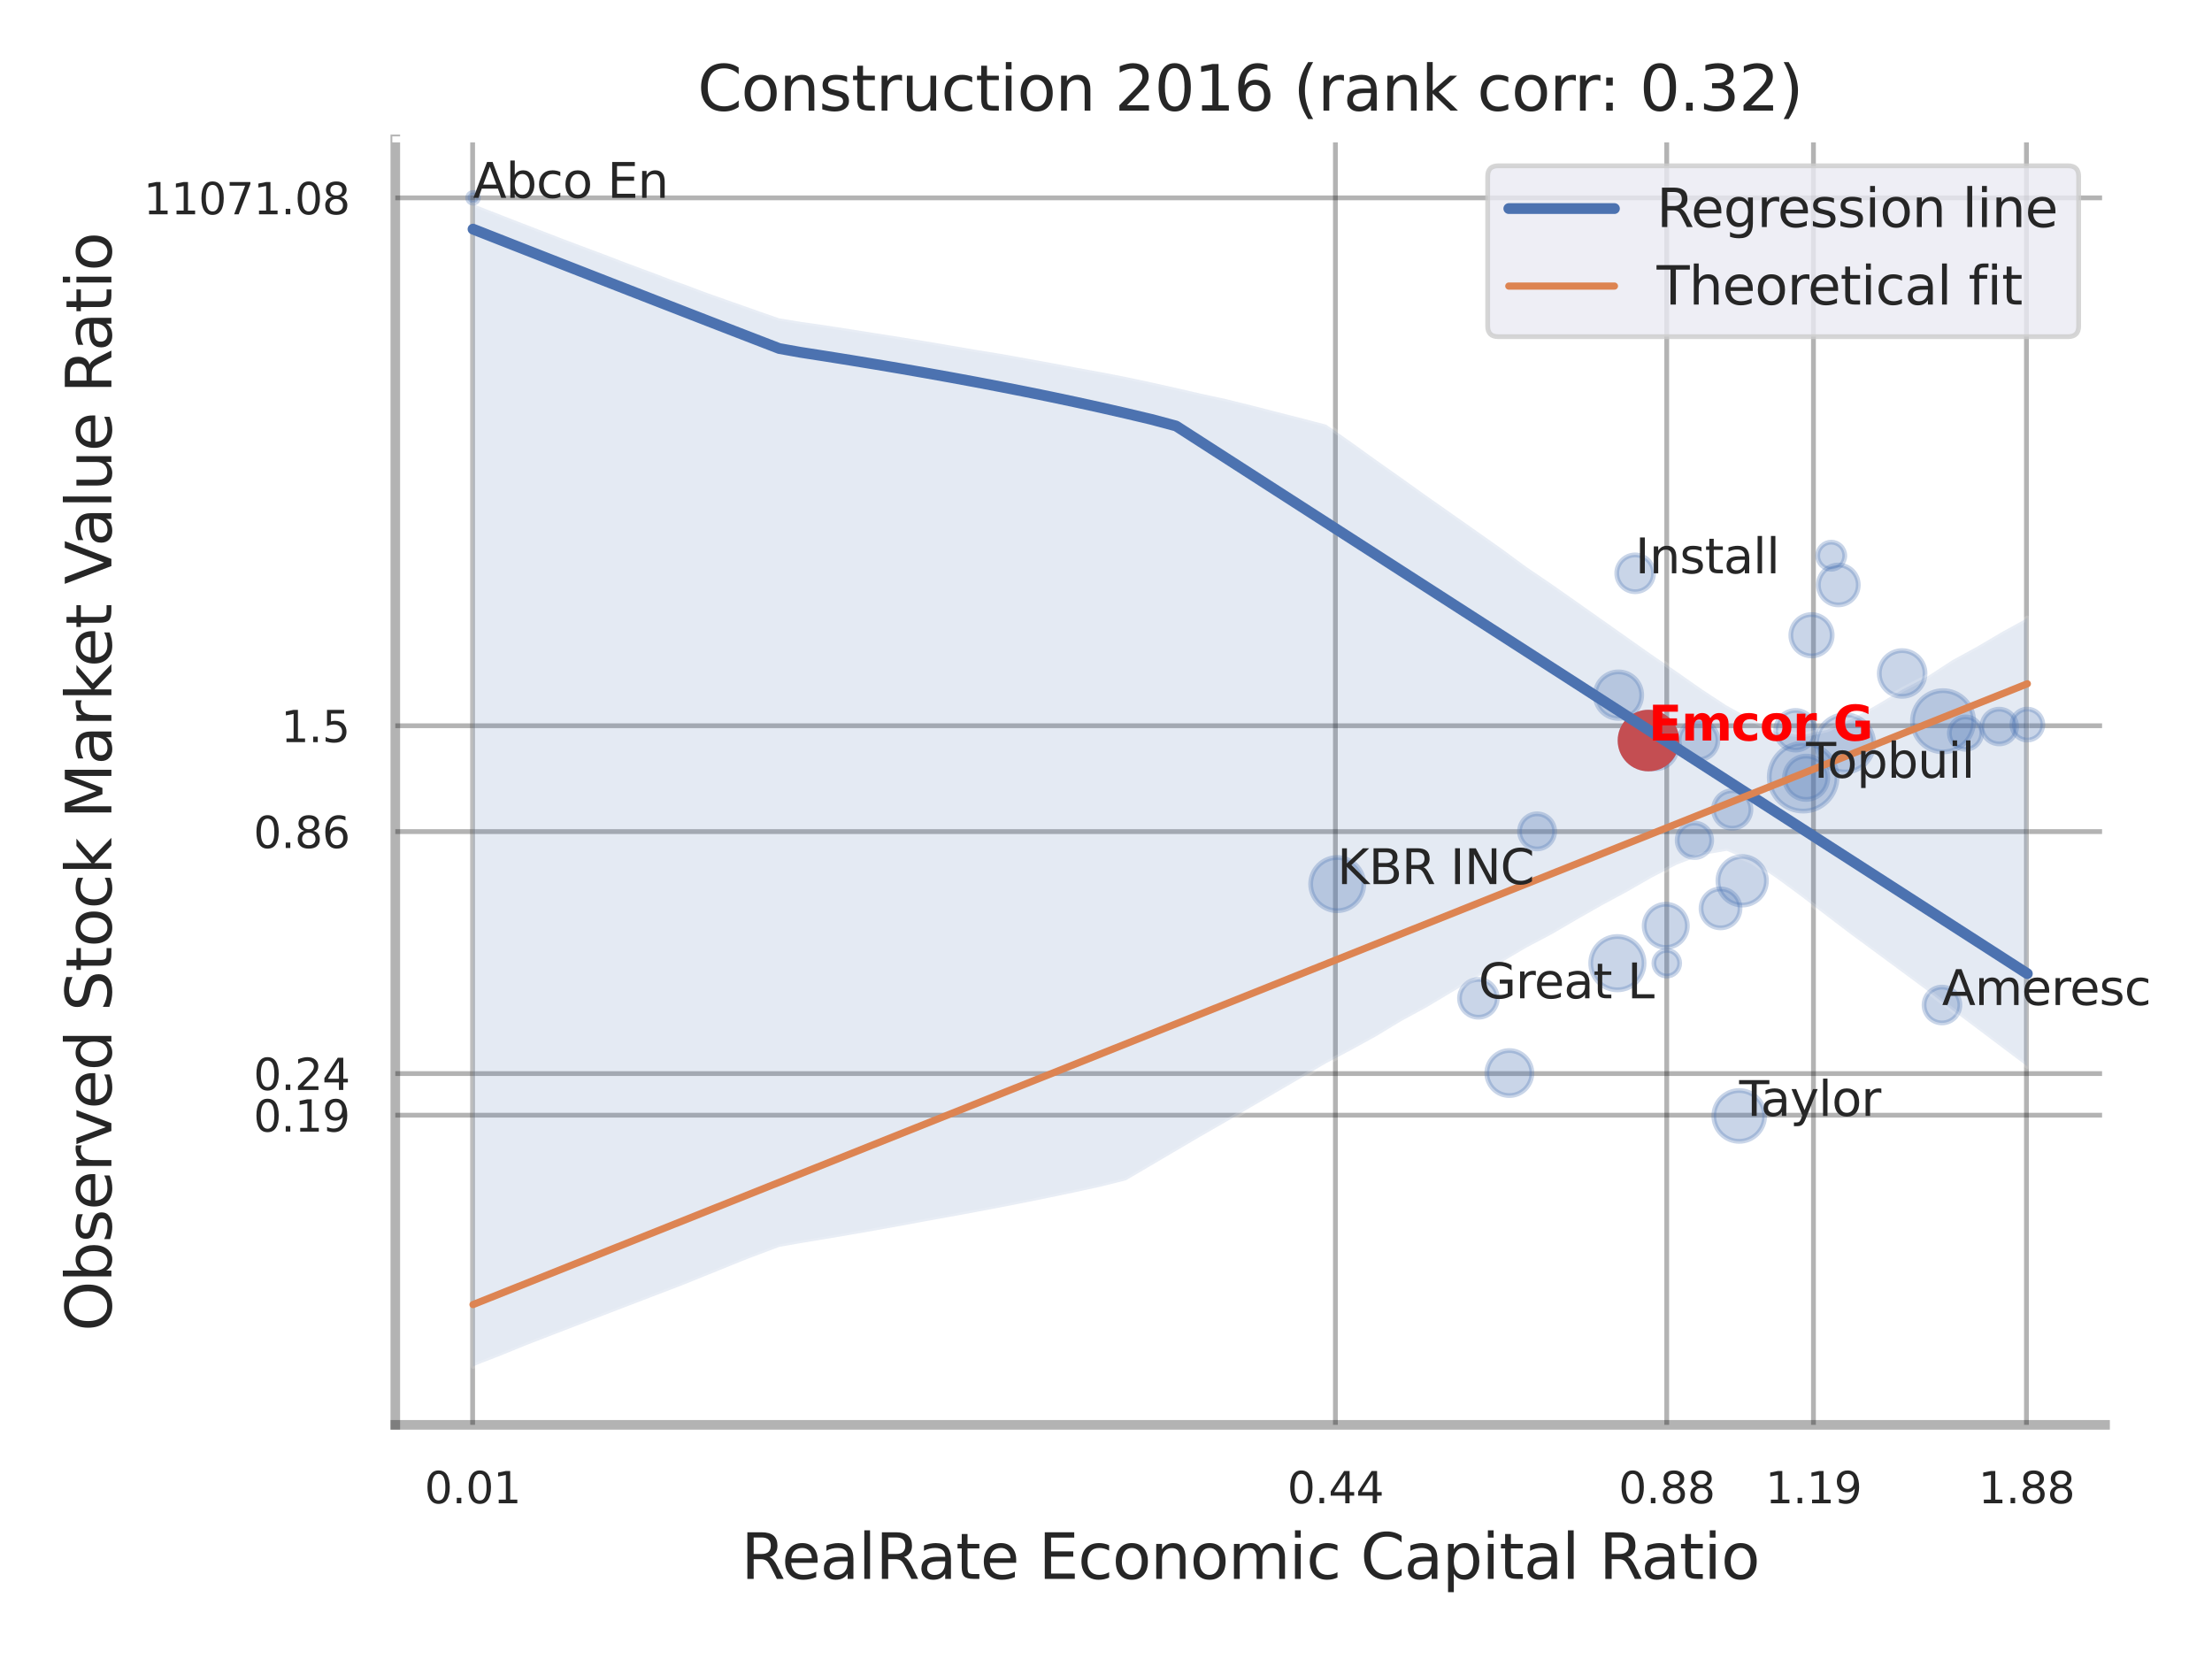 <?xml version="1.0" encoding="utf-8" standalone="no"?>
<!DOCTYPE svg PUBLIC "-//W3C//DTD SVG 1.1//EN"
  "http://www.w3.org/Graphics/SVG/1.1/DTD/svg11.dtd">
<svg xmlns:xlink="http://www.w3.org/1999/xlink" width="460.8pt" height="345.6pt" viewBox="0 0 460.8 345.6" xmlns="http://www.w3.org/2000/svg" version="1.1">
 <defs>
  <style type="text/css">*{stroke-linejoin: round; stroke-linecap: butt}</style>
 </defs>
 <g id="figure_1">
  <g id="patch_1">
   <path d="M 0 345.6 
L 460.8 345.6 
L 460.8 0 
L 0 0 
z
" style="fill: #ffffff"/>
  </g>
  <g id="axes_1">
   <g id="patch_2">
    <path d="M 82.35 296.82 
L 438.523 296.82 
L 438.523 29.04 
L 82.35 29.04 
z
" style="fill: #ffffff"/>
   </g>
   <g id="matplotlib.axis_1">
    <g id="xtick_1">
     <g id="line2d_1">
      <path d="M 98.459 296.82 
L 98.459 29.04 
" clip-path="url(#p8db3d80498)" style="fill: none; stroke: #000000; stroke-opacity: 0.3; stroke-linecap: round"/>
     </g>
     <g id="text_1">
      <!-- 0.01 -->
      <g style="fill: #262626" transform="translate(88.439 313.159) scale(0.09 -0.09)">
       <defs>
        <path id="DejaVuSans-30" d="M 2034 4250 
Q 1547 4250 1301 3770 
Q 1056 3291 1056 2328 
Q 1056 1369 1301 889 
Q 1547 409 2034 409 
Q 2525 409 2770 889 
Q 3016 1369 3016 2328 
Q 3016 3291 2770 3770 
Q 2525 4250 2034 4250 
z
M 2034 4750 
Q 2819 4750 3233 4129 
Q 3647 3509 3647 2328 
Q 3647 1150 3233 529 
Q 2819 -91 2034 -91 
Q 1250 -91 836 529 
Q 422 1150 422 2328 
Q 422 3509 836 4129 
Q 1250 4750 2034 4750 
z
" transform="scale(0.016)"/>
        <path id="DejaVuSans-2e" d="M 684 794 
L 1344 794 
L 1344 0 
L 684 0 
L 684 794 
z
" transform="scale(0.016)"/>
        <path id="DejaVuSans-31" d="M 794 531 
L 1825 531 
L 1825 4091 
L 703 3866 
L 703 4441 
L 1819 4666 
L 2450 4666 
L 2450 531 
L 3481 531 
L 3481 0 
L 794 0 
L 794 531 
z
" transform="scale(0.016)"/>
       </defs>
       <use xlink:href="#DejaVuSans-30"/>
       <use xlink:href="#DejaVuSans-2e" x="63.623"/>
       <use xlink:href="#DejaVuSans-30" x="95.41"/>
       <use xlink:href="#DejaVuSans-31" x="159.033"/>
      </g>
     </g>
    </g>
    <g id="xtick_2">
     <g id="line2d_2">
      <path d="M 278.189 296.82 
L 278.189 29.04 
" clip-path="url(#p8db3d80498)" style="fill: none; stroke: #000000; stroke-opacity: 0.3; stroke-linecap: round"/>
     </g>
     <g id="text_2">
      <!-- 0.44 -->
      <g style="fill: #262626" transform="translate(268.17 313.159) scale(0.09 -0.09)">
       <defs>
        <path id="DejaVuSans-34" d="M 2419 4116 
L 825 1625 
L 2419 1625 
L 2419 4116 
z
M 2253 4666 
L 3047 4666 
L 3047 1625 
L 3713 1625 
L 3713 1100 
L 3047 1100 
L 3047 0 
L 2419 0 
L 2419 1100 
L 313 1100 
L 313 1709 
L 2253 4666 
z
" transform="scale(0.016)"/>
       </defs>
       <use xlink:href="#DejaVuSans-30"/>
       <use xlink:href="#DejaVuSans-2e" x="63.623"/>
       <use xlink:href="#DejaVuSans-34" x="95.41"/>
       <use xlink:href="#DejaVuSans-34" x="159.033"/>
      </g>
     </g>
    </g>
    <g id="xtick_3">
     <g id="line2d_3">
      <path d="M 347.21 296.82 
L 347.21 29.04 
" clip-path="url(#p8db3d80498)" style="fill: none; stroke: #000000; stroke-opacity: 0.3; stroke-linecap: round"/>
     </g>
     <g id="text_3">
      <!-- 0.88 -->
      <g style="fill: #262626" transform="translate(337.19 313.159) scale(0.09 -0.09)">
       <defs>
        <path id="DejaVuSans-38" d="M 2034 2216 
Q 1584 2216 1326 1975 
Q 1069 1734 1069 1313 
Q 1069 891 1326 650 
Q 1584 409 2034 409 
Q 2484 409 2743 651 
Q 3003 894 3003 1313 
Q 3003 1734 2745 1975 
Q 2488 2216 2034 2216 
z
M 1403 2484 
Q 997 2584 770 2862 
Q 544 3141 544 3541 
Q 544 4100 942 4425 
Q 1341 4750 2034 4750 
Q 2731 4750 3128 4425 
Q 3525 4100 3525 3541 
Q 3525 3141 3298 2862 
Q 3072 2584 2669 2484 
Q 3125 2378 3379 2068 
Q 3634 1759 3634 1313 
Q 3634 634 3220 271 
Q 2806 -91 2034 -91 
Q 1263 -91 848 271 
Q 434 634 434 1313 
Q 434 1759 690 2068 
Q 947 2378 1403 2484 
z
M 1172 3481 
Q 1172 3119 1398 2916 
Q 1625 2713 2034 2713 
Q 2441 2713 2670 2916 
Q 2900 3119 2900 3481 
Q 2900 3844 2670 4047 
Q 2441 4250 2034 4250 
Q 1625 4250 1398 4047 
Q 1172 3844 1172 3481 
z
" transform="scale(0.016)"/>
       </defs>
       <use xlink:href="#DejaVuSans-30"/>
       <use xlink:href="#DejaVuSans-2e" x="63.623"/>
       <use xlink:href="#DejaVuSans-38" x="95.41"/>
       <use xlink:href="#DejaVuSans-38" x="159.033"/>
      </g>
     </g>
    </g>
    <g id="xtick_4">
     <g id="line2d_4">
      <path d="M 377.776 296.82 
L 377.776 29.04 
" clip-path="url(#p8db3d80498)" style="fill: none; stroke: #000000; stroke-opacity: 0.3; stroke-linecap: round"/>
     </g>
     <g id="text_4">
      <!-- 1.19 -->
      <g style="fill: #262626" transform="translate(367.757 313.159) scale(0.09 -0.09)">
       <defs>
        <path id="DejaVuSans-39" d="M 703 97 
L 703 672 
Q 941 559 1184 500 
Q 1428 441 1663 441 
Q 2288 441 2617 861 
Q 2947 1281 2994 2138 
Q 2813 1869 2534 1725 
Q 2256 1581 1919 1581 
Q 1219 1581 811 2004 
Q 403 2428 403 3163 
Q 403 3881 828 4315 
Q 1253 4750 1959 4750 
Q 2769 4750 3195 4129 
Q 3622 3509 3622 2328 
Q 3622 1225 3098 567 
Q 2575 -91 1691 -91 
Q 1453 -91 1209 -44 
Q 966 3 703 97 
z
M 1959 2075 
Q 2384 2075 2632 2365 
Q 2881 2656 2881 3163 
Q 2881 3666 2632 3958 
Q 2384 4250 1959 4250 
Q 1534 4250 1286 3958 
Q 1038 3666 1038 3163 
Q 1038 2656 1286 2365 
Q 1534 2075 1959 2075 
z
" transform="scale(0.016)"/>
       </defs>
       <use xlink:href="#DejaVuSans-31"/>
       <use xlink:href="#DejaVuSans-2e" x="63.623"/>
       <use xlink:href="#DejaVuSans-31" x="95.41"/>
       <use xlink:href="#DejaVuSans-39" x="159.033"/>
      </g>
     </g>
    </g>
    <g id="xtick_5">
     <g id="line2d_5">
      <path d="M 422.147 296.82 
L 422.147 29.04 
" clip-path="url(#p8db3d80498)" style="fill: none; stroke: #000000; stroke-opacity: 0.3; stroke-linecap: round"/>
     </g>
     <g id="text_5">
      <!-- 1.88 -->
      <g style="fill: #262626" transform="translate(412.127 313.159) scale(0.09 -0.09)">
       <use xlink:href="#DejaVuSans-31"/>
       <use xlink:href="#DejaVuSans-2e" x="63.623"/>
       <use xlink:href="#DejaVuSans-38" x="95.41"/>
       <use xlink:href="#DejaVuSans-38" x="159.033"/>
      </g>
     </g>
    </g>
    <g id="xtick_6"/>
    <g id="xtick_7"/>
    <g id="text_6">
     <!-- RealRate Economic Capital Ratio -->
     <g style="fill: #262626" transform="translate(154.383 328.908) scale(0.13 -0.13)">
      <defs>
       <path id="DejaVuSans-52" d="M 2841 2188 
Q 3044 2119 3236 1894 
Q 3428 1669 3622 1275 
L 4263 0 
L 3584 0 
L 2988 1197 
Q 2756 1666 2539 1819 
Q 2322 1972 1947 1972 
L 1259 1972 
L 1259 0 
L 628 0 
L 628 4666 
L 2053 4666 
Q 2853 4666 3247 4331 
Q 3641 3997 3641 3322 
Q 3641 2881 3436 2590 
Q 3231 2300 2841 2188 
z
M 1259 4147 
L 1259 2491 
L 2053 2491 
Q 2509 2491 2742 2702 
Q 2975 2913 2975 3322 
Q 2975 3731 2742 3939 
Q 2509 4147 2053 4147 
L 1259 4147 
z
" transform="scale(0.016)"/>
       <path id="DejaVuSans-65" d="M 3597 1894 
L 3597 1613 
L 953 1613 
Q 991 1019 1311 708 
Q 1631 397 2203 397 
Q 2534 397 2845 478 
Q 3156 559 3463 722 
L 3463 178 
Q 3153 47 2828 -22 
Q 2503 -91 2169 -91 
Q 1331 -91 842 396 
Q 353 884 353 1716 
Q 353 2575 817 3079 
Q 1281 3584 2069 3584 
Q 2775 3584 3186 3129 
Q 3597 2675 3597 1894 
z
M 3022 2063 
Q 3016 2534 2758 2815 
Q 2500 3097 2075 3097 
Q 1594 3097 1305 2825 
Q 1016 2553 972 2059 
L 3022 2063 
z
" transform="scale(0.016)"/>
       <path id="DejaVuSans-61" d="M 2194 1759 
Q 1497 1759 1228 1600 
Q 959 1441 959 1056 
Q 959 750 1161 570 
Q 1363 391 1709 391 
Q 2188 391 2477 730 
Q 2766 1069 2766 1631 
L 2766 1759 
L 2194 1759 
z
M 3341 1997 
L 3341 0 
L 2766 0 
L 2766 531 
Q 2569 213 2275 61 
Q 1981 -91 1556 -91 
Q 1019 -91 701 211 
Q 384 513 384 1019 
Q 384 1609 779 1909 
Q 1175 2209 1959 2209 
L 2766 2209 
L 2766 2266 
Q 2766 2663 2505 2880 
Q 2244 3097 1772 3097 
Q 1472 3097 1187 3025 
Q 903 2953 641 2809 
L 641 3341 
Q 956 3463 1253 3523 
Q 1550 3584 1831 3584 
Q 2591 3584 2966 3190 
Q 3341 2797 3341 1997 
z
" transform="scale(0.016)"/>
       <path id="DejaVuSans-6c" d="M 603 4863 
L 1178 4863 
L 1178 0 
L 603 0 
L 603 4863 
z
" transform="scale(0.016)"/>
       <path id="DejaVuSans-74" d="M 1172 4494 
L 1172 3500 
L 2356 3500 
L 2356 3053 
L 1172 3053 
L 1172 1153 
Q 1172 725 1289 603 
Q 1406 481 1766 481 
L 2356 481 
L 2356 0 
L 1766 0 
Q 1100 0 847 248 
Q 594 497 594 1153 
L 594 3053 
L 172 3053 
L 172 3500 
L 594 3500 
L 594 4494 
L 1172 4494 
z
" transform="scale(0.016)"/>
       <path id="DejaVuSans-20" transform="scale(0.016)"/>
       <path id="DejaVuSans-45" d="M 628 4666 
L 3578 4666 
L 3578 4134 
L 1259 4134 
L 1259 2753 
L 3481 2753 
L 3481 2222 
L 1259 2222 
L 1259 531 
L 3634 531 
L 3634 0 
L 628 0 
L 628 4666 
z
" transform="scale(0.016)"/>
       <path id="DejaVuSans-63" d="M 3122 3366 
L 3122 2828 
Q 2878 2963 2633 3030 
Q 2388 3097 2138 3097 
Q 1578 3097 1268 2742 
Q 959 2388 959 1747 
Q 959 1106 1268 751 
Q 1578 397 2138 397 
Q 2388 397 2633 464 
Q 2878 531 3122 666 
L 3122 134 
Q 2881 22 2623 -34 
Q 2366 -91 2075 -91 
Q 1284 -91 818 406 
Q 353 903 353 1747 
Q 353 2603 823 3093 
Q 1294 3584 2113 3584 
Q 2378 3584 2631 3529 
Q 2884 3475 3122 3366 
z
" transform="scale(0.016)"/>
       <path id="DejaVuSans-6f" d="M 1959 3097 
Q 1497 3097 1228 2736 
Q 959 2375 959 1747 
Q 959 1119 1226 758 
Q 1494 397 1959 397 
Q 2419 397 2687 759 
Q 2956 1122 2956 1747 
Q 2956 2369 2687 2733 
Q 2419 3097 1959 3097 
z
M 1959 3584 
Q 2709 3584 3137 3096 
Q 3566 2609 3566 1747 
Q 3566 888 3137 398 
Q 2709 -91 1959 -91 
Q 1206 -91 779 398 
Q 353 888 353 1747 
Q 353 2609 779 3096 
Q 1206 3584 1959 3584 
z
" transform="scale(0.016)"/>
       <path id="DejaVuSans-6e" d="M 3513 2113 
L 3513 0 
L 2938 0 
L 2938 2094 
Q 2938 2591 2744 2837 
Q 2550 3084 2163 3084 
Q 1697 3084 1428 2787 
Q 1159 2491 1159 1978 
L 1159 0 
L 581 0 
L 581 3500 
L 1159 3500 
L 1159 2956 
Q 1366 3272 1645 3428 
Q 1925 3584 2291 3584 
Q 2894 3584 3203 3211 
Q 3513 2838 3513 2113 
z
" transform="scale(0.016)"/>
       <path id="DejaVuSans-6d" d="M 3328 2828 
Q 3544 3216 3844 3400 
Q 4144 3584 4550 3584 
Q 5097 3584 5394 3201 
Q 5691 2819 5691 2113 
L 5691 0 
L 5113 0 
L 5113 2094 
Q 5113 2597 4934 2840 
Q 4756 3084 4391 3084 
Q 3944 3084 3684 2787 
Q 3425 2491 3425 1978 
L 3425 0 
L 2847 0 
L 2847 2094 
Q 2847 2600 2669 2842 
Q 2491 3084 2119 3084 
Q 1678 3084 1418 2786 
Q 1159 2488 1159 1978 
L 1159 0 
L 581 0 
L 581 3500 
L 1159 3500 
L 1159 2956 
Q 1356 3278 1631 3431 
Q 1906 3584 2284 3584 
Q 2666 3584 2933 3390 
Q 3200 3197 3328 2828 
z
" transform="scale(0.016)"/>
       <path id="DejaVuSans-69" d="M 603 3500 
L 1178 3500 
L 1178 0 
L 603 0 
L 603 3500 
z
M 603 4863 
L 1178 4863 
L 1178 4134 
L 603 4134 
L 603 4863 
z
" transform="scale(0.016)"/>
       <path id="DejaVuSans-43" d="M 4122 4306 
L 4122 3641 
Q 3803 3938 3442 4084 
Q 3081 4231 2675 4231 
Q 1875 4231 1450 3742 
Q 1025 3253 1025 2328 
Q 1025 1406 1450 917 
Q 1875 428 2675 428 
Q 3081 428 3442 575 
Q 3803 722 4122 1019 
L 4122 359 
Q 3791 134 3420 21 
Q 3050 -91 2638 -91 
Q 1578 -91 968 557 
Q 359 1206 359 2328 
Q 359 3453 968 4101 
Q 1578 4750 2638 4750 
Q 3056 4750 3426 4639 
Q 3797 4528 4122 4306 
z
" transform="scale(0.016)"/>
       <path id="DejaVuSans-70" d="M 1159 525 
L 1159 -1331 
L 581 -1331 
L 581 3500 
L 1159 3500 
L 1159 2969 
Q 1341 3281 1617 3432 
Q 1894 3584 2278 3584 
Q 2916 3584 3314 3078 
Q 3713 2572 3713 1747 
Q 3713 922 3314 415 
Q 2916 -91 2278 -91 
Q 1894 -91 1617 61 
Q 1341 213 1159 525 
z
M 3116 1747 
Q 3116 2381 2855 2742 
Q 2594 3103 2138 3103 
Q 1681 3103 1420 2742 
Q 1159 2381 1159 1747 
Q 1159 1113 1420 752 
Q 1681 391 2138 391 
Q 2594 391 2855 752 
Q 3116 1113 3116 1747 
z
" transform="scale(0.016)"/>
      </defs>
      <use xlink:href="#DejaVuSans-52"/>
      <use xlink:href="#DejaVuSans-65" x="64.982"/>
      <use xlink:href="#DejaVuSans-61" x="126.506"/>
      <use xlink:href="#DejaVuSans-6c" x="187.785"/>
      <use xlink:href="#DejaVuSans-52" x="215.568"/>
      <use xlink:href="#DejaVuSans-61" x="282.801"/>
      <use xlink:href="#DejaVuSans-74" x="344.08"/>
      <use xlink:href="#DejaVuSans-65" x="383.289"/>
      <use xlink:href="#DejaVuSans-20" x="444.812"/>
      <use xlink:href="#DejaVuSans-45" x="476.6"/>
      <use xlink:href="#DejaVuSans-63" x="539.783"/>
      <use xlink:href="#DejaVuSans-6f" x="594.764"/>
      <use xlink:href="#DejaVuSans-6e" x="655.945"/>
      <use xlink:href="#DejaVuSans-6f" x="719.324"/>
      <use xlink:href="#DejaVuSans-6d" x="780.506"/>
      <use xlink:href="#DejaVuSans-69" x="877.918"/>
      <use xlink:href="#DejaVuSans-63" x="905.701"/>
      <use xlink:href="#DejaVuSans-20" x="960.682"/>
      <use xlink:href="#DejaVuSans-43" x="992.469"/>
      <use xlink:href="#DejaVuSans-61" x="1062.293"/>
      <use xlink:href="#DejaVuSans-70" x="1123.572"/>
      <use xlink:href="#DejaVuSans-69" x="1187.049"/>
      <use xlink:href="#DejaVuSans-74" x="1214.832"/>
      <use xlink:href="#DejaVuSans-61" x="1254.041"/>
      <use xlink:href="#DejaVuSans-6c" x="1315.32"/>
      <use xlink:href="#DejaVuSans-20" x="1343.104"/>
      <use xlink:href="#DejaVuSans-52" x="1374.891"/>
      <use xlink:href="#DejaVuSans-61" x="1442.123"/>
      <use xlink:href="#DejaVuSans-74" x="1503.402"/>
      <use xlink:href="#DejaVuSans-69" x="1542.611"/>
      <use xlink:href="#DejaVuSans-6f" x="1570.395"/>
     </g>
    </g>
   </g>
   <g id="matplotlib.axis_2">
    <g id="ytick_1">
     <g id="line2d_6">
      <path d="M 82.35 232.308 
L 438.523 232.308 
" clip-path="url(#p8db3d80498)" style="fill: none; stroke: #000000; stroke-opacity: 0.3; stroke-linecap: round"/>
     </g>
     <g id="text_7">
      <!-- 0.19 -->
      <g style="fill: #262626" transform="translate(52.811 235.727) scale(0.09 -0.09)">
       <use xlink:href="#DejaVuSans-30"/>
       <use xlink:href="#DejaVuSans-2e" x="63.623"/>
       <use xlink:href="#DejaVuSans-31" x="95.41"/>
       <use xlink:href="#DejaVuSans-39" x="159.033"/>
      </g>
     </g>
    </g>
    <g id="ytick_2">
     <g id="line2d_7">
      <path d="M 82.35 223.644 
L 438.523 223.644 
" clip-path="url(#p8db3d80498)" style="fill: none; stroke: #000000; stroke-opacity: 0.3; stroke-linecap: round"/>
     </g>
     <g id="text_8">
      <!-- 0.24 -->
      <g style="fill: #262626" transform="translate(52.811 227.063) scale(0.09 -0.09)">
       <defs>
        <path id="DejaVuSans-32" d="M 1228 531 
L 3431 531 
L 3431 0 
L 469 0 
L 469 531 
Q 828 903 1448 1529 
Q 2069 2156 2228 2338 
Q 2531 2678 2651 2914 
Q 2772 3150 2772 3378 
Q 2772 3750 2511 3984 
Q 2250 4219 1831 4219 
Q 1534 4219 1204 4116 
Q 875 4013 500 3803 
L 500 4441 
Q 881 4594 1212 4672 
Q 1544 4750 1819 4750 
Q 2544 4750 2975 4387 
Q 3406 4025 3406 3419 
Q 3406 3131 3298 2873 
Q 3191 2616 2906 2266 
Q 2828 2175 2409 1742 
Q 1991 1309 1228 531 
z
" transform="scale(0.016)"/>
       </defs>
       <use xlink:href="#DejaVuSans-30"/>
       <use xlink:href="#DejaVuSans-2e" x="63.623"/>
       <use xlink:href="#DejaVuSans-32" x="95.41"/>
       <use xlink:href="#DejaVuSans-34" x="159.033"/>
      </g>
     </g>
    </g>
    <g id="ytick_3">
     <g id="line2d_8">
      <path d="M 82.35 173.236 
L 438.523 173.236 
" clip-path="url(#p8db3d80498)" style="fill: none; stroke: #000000; stroke-opacity: 0.3; stroke-linecap: round"/>
     </g>
     <g id="text_9">
      <!-- 0.86 -->
      <g style="fill: #262626" transform="translate(52.811 176.655) scale(0.09 -0.09)">
       <defs>
        <path id="DejaVuSans-36" d="M 2113 2584 
Q 1688 2584 1439 2293 
Q 1191 2003 1191 1497 
Q 1191 994 1439 701 
Q 1688 409 2113 409 
Q 2538 409 2786 701 
Q 3034 994 3034 1497 
Q 3034 2003 2786 2293 
Q 2538 2584 2113 2584 
z
M 3366 4563 
L 3366 3988 
Q 3128 4100 2886 4159 
Q 2644 4219 2406 4219 
Q 1781 4219 1451 3797 
Q 1122 3375 1075 2522 
Q 1259 2794 1537 2939 
Q 1816 3084 2150 3084 
Q 2853 3084 3261 2657 
Q 3669 2231 3669 1497 
Q 3669 778 3244 343 
Q 2819 -91 2113 -91 
Q 1303 -91 875 529 
Q 447 1150 447 2328 
Q 447 3434 972 4092 
Q 1497 4750 2381 4750 
Q 2619 4750 2861 4703 
Q 3103 4656 3366 4563 
z
" transform="scale(0.016)"/>
       </defs>
       <use xlink:href="#DejaVuSans-30"/>
       <use xlink:href="#DejaVuSans-2e" x="63.623"/>
       <use xlink:href="#DejaVuSans-38" x="95.41"/>
       <use xlink:href="#DejaVuSans-36" x="159.033"/>
      </g>
     </g>
    </g>
    <g id="ytick_4">
     <g id="line2d_9">
      <path d="M 82.35 151.182 
L 438.523 151.182 
" clip-path="url(#p8db3d80498)" style="fill: none; stroke: #000000; stroke-opacity: 0.3; stroke-linecap: round"/>
     </g>
     <g id="text_10">
      <!-- 1.5 -->
      <g style="fill: #262626" transform="translate(58.537 154.601) scale(0.09 -0.09)">
       <defs>
        <path id="DejaVuSans-35" d="M 691 4666 
L 3169 4666 
L 3169 4134 
L 1269 4134 
L 1269 2991 
Q 1406 3038 1543 3061 
Q 1681 3084 1819 3084 
Q 2600 3084 3056 2656 
Q 3513 2228 3513 1497 
Q 3513 744 3044 326 
Q 2575 -91 1722 -91 
Q 1428 -91 1123 -41 
Q 819 9 494 109 
L 494 744 
Q 775 591 1075 516 
Q 1375 441 1709 441 
Q 2250 441 2565 725 
Q 2881 1009 2881 1497 
Q 2881 1984 2565 2268 
Q 2250 2553 1709 2553 
Q 1456 2553 1204 2497 
Q 953 2441 691 2322 
L 691 4666 
z
" transform="scale(0.016)"/>
       </defs>
       <use xlink:href="#DejaVuSans-31"/>
       <use xlink:href="#DejaVuSans-2e" x="63.623"/>
       <use xlink:href="#DejaVuSans-35" x="95.41"/>
      </g>
     </g>
    </g>
    <g id="ytick_5">
     <g id="line2d_10">
      <path d="M 82.35 41.219 
L 438.523 41.219 
" clip-path="url(#p8db3d80498)" style="fill: none; stroke: #000000; stroke-opacity: 0.3; stroke-linecap: round"/>
     </g>
     <g id="text_11">
      <!-- 11071.08 -->
      <g style="fill: #262626" transform="translate(29.906 44.638) scale(0.09 -0.09)">
       <defs>
        <path id="DejaVuSans-37" d="M 525 4666 
L 3525 4666 
L 3525 4397 
L 1831 0 
L 1172 0 
L 2766 4134 
L 525 4134 
L 525 4666 
z
" transform="scale(0.016)"/>
       </defs>
       <use xlink:href="#DejaVuSans-31"/>
       <use xlink:href="#DejaVuSans-31" x="63.623"/>
       <use xlink:href="#DejaVuSans-30" x="127.246"/>
       <use xlink:href="#DejaVuSans-37" x="190.869"/>
       <use xlink:href="#DejaVuSans-31" x="254.492"/>
       <use xlink:href="#DejaVuSans-2e" x="318.115"/>
       <use xlink:href="#DejaVuSans-30" x="349.902"/>
       <use xlink:href="#DejaVuSans-38" x="413.525"/>
      </g>
     </g>
    </g>
    <g id="ytick_6"/>
    <g id="ytick_7"/>
    <g id="ytick_8"/>
    <g id="ytick_9"/>
    <g id="ytick_10"/>
    <g id="text_12">
     <!-- Observed Stock Market Value Ratio -->
     <g style="fill: #262626" transform="translate(23.202 277.332) rotate(-90) scale(0.13 -0.13)">
      <defs>
       <path id="DejaVuSans-4f" d="M 2522 4238 
Q 1834 4238 1429 3725 
Q 1025 3213 1025 2328 
Q 1025 1447 1429 934 
Q 1834 422 2522 422 
Q 3209 422 3611 934 
Q 4013 1447 4013 2328 
Q 4013 3213 3611 3725 
Q 3209 4238 2522 4238 
z
M 2522 4750 
Q 3503 4750 4090 4092 
Q 4678 3434 4678 2328 
Q 4678 1225 4090 567 
Q 3503 -91 2522 -91 
Q 1538 -91 948 565 
Q 359 1222 359 2328 
Q 359 3434 948 4092 
Q 1538 4750 2522 4750 
z
" transform="scale(0.016)"/>
       <path id="DejaVuSans-62" d="M 3116 1747 
Q 3116 2381 2855 2742 
Q 2594 3103 2138 3103 
Q 1681 3103 1420 2742 
Q 1159 2381 1159 1747 
Q 1159 1113 1420 752 
Q 1681 391 2138 391 
Q 2594 391 2855 752 
Q 3116 1113 3116 1747 
z
M 1159 2969 
Q 1341 3281 1617 3432 
Q 1894 3584 2278 3584 
Q 2916 3584 3314 3078 
Q 3713 2572 3713 1747 
Q 3713 922 3314 415 
Q 2916 -91 2278 -91 
Q 1894 -91 1617 61 
Q 1341 213 1159 525 
L 1159 0 
L 581 0 
L 581 4863 
L 1159 4863 
L 1159 2969 
z
" transform="scale(0.016)"/>
       <path id="DejaVuSans-73" d="M 2834 3397 
L 2834 2853 
Q 2591 2978 2328 3040 
Q 2066 3103 1784 3103 
Q 1356 3103 1142 2972 
Q 928 2841 928 2578 
Q 928 2378 1081 2264 
Q 1234 2150 1697 2047 
L 1894 2003 
Q 2506 1872 2764 1633 
Q 3022 1394 3022 966 
Q 3022 478 2636 193 
Q 2250 -91 1575 -91 
Q 1294 -91 989 -36 
Q 684 19 347 128 
L 347 722 
Q 666 556 975 473 
Q 1284 391 1588 391 
Q 1994 391 2212 530 
Q 2431 669 2431 922 
Q 2431 1156 2273 1281 
Q 2116 1406 1581 1522 
L 1381 1569 
Q 847 1681 609 1914 
Q 372 2147 372 2553 
Q 372 3047 722 3315 
Q 1072 3584 1716 3584 
Q 2034 3584 2315 3537 
Q 2597 3491 2834 3397 
z
" transform="scale(0.016)"/>
       <path id="DejaVuSans-72" d="M 2631 2963 
Q 2534 3019 2420 3045 
Q 2306 3072 2169 3072 
Q 1681 3072 1420 2755 
Q 1159 2438 1159 1844 
L 1159 0 
L 581 0 
L 581 3500 
L 1159 3500 
L 1159 2956 
Q 1341 3275 1631 3429 
Q 1922 3584 2338 3584 
Q 2397 3584 2469 3576 
Q 2541 3569 2628 3553 
L 2631 2963 
z
" transform="scale(0.016)"/>
       <path id="DejaVuSans-76" d="M 191 3500 
L 800 3500 
L 1894 563 
L 2988 3500 
L 3597 3500 
L 2284 0 
L 1503 0 
L 191 3500 
z
" transform="scale(0.016)"/>
       <path id="DejaVuSans-64" d="M 2906 2969 
L 2906 4863 
L 3481 4863 
L 3481 0 
L 2906 0 
L 2906 525 
Q 2725 213 2448 61 
Q 2172 -91 1784 -91 
Q 1150 -91 751 415 
Q 353 922 353 1747 
Q 353 2572 751 3078 
Q 1150 3584 1784 3584 
Q 2172 3584 2448 3432 
Q 2725 3281 2906 2969 
z
M 947 1747 
Q 947 1113 1208 752 
Q 1469 391 1925 391 
Q 2381 391 2643 752 
Q 2906 1113 2906 1747 
Q 2906 2381 2643 2742 
Q 2381 3103 1925 3103 
Q 1469 3103 1208 2742 
Q 947 2381 947 1747 
z
" transform="scale(0.016)"/>
       <path id="DejaVuSans-53" d="M 3425 4513 
L 3425 3897 
Q 3066 4069 2747 4153 
Q 2428 4238 2131 4238 
Q 1616 4238 1336 4038 
Q 1056 3838 1056 3469 
Q 1056 3159 1242 3001 
Q 1428 2844 1947 2747 
L 2328 2669 
Q 3034 2534 3370 2195 
Q 3706 1856 3706 1288 
Q 3706 609 3251 259 
Q 2797 -91 1919 -91 
Q 1588 -91 1214 -16 
Q 841 59 441 206 
L 441 856 
Q 825 641 1194 531 
Q 1563 422 1919 422 
Q 2459 422 2753 634 
Q 3047 847 3047 1241 
Q 3047 1584 2836 1778 
Q 2625 1972 2144 2069 
L 1759 2144 
Q 1053 2284 737 2584 
Q 422 2884 422 3419 
Q 422 4038 858 4394 
Q 1294 4750 2059 4750 
Q 2388 4750 2728 4690 
Q 3069 4631 3425 4513 
z
" transform="scale(0.016)"/>
       <path id="DejaVuSans-6b" d="M 581 4863 
L 1159 4863 
L 1159 1991 
L 2875 3500 
L 3609 3500 
L 1753 1863 
L 3688 0 
L 2938 0 
L 1159 1709 
L 1159 0 
L 581 0 
L 581 4863 
z
" transform="scale(0.016)"/>
       <path id="DejaVuSans-4d" d="M 628 4666 
L 1569 4666 
L 2759 1491 
L 3956 4666 
L 4897 4666 
L 4897 0 
L 4281 0 
L 4281 4097 
L 3078 897 
L 2444 897 
L 1241 4097 
L 1241 0 
L 628 0 
L 628 4666 
z
" transform="scale(0.016)"/>
       <path id="DejaVuSans-56" d="M 1831 0 
L 50 4666 
L 709 4666 
L 2188 738 
L 3669 4666 
L 4325 4666 
L 2547 0 
L 1831 0 
z
" transform="scale(0.016)"/>
       <path id="DejaVuSans-75" d="M 544 1381 
L 544 3500 
L 1119 3500 
L 1119 1403 
Q 1119 906 1312 657 
Q 1506 409 1894 409 
Q 2359 409 2629 706 
Q 2900 1003 2900 1516 
L 2900 3500 
L 3475 3500 
L 3475 0 
L 2900 0 
L 2900 538 
Q 2691 219 2414 64 
Q 2138 -91 1772 -91 
Q 1169 -91 856 284 
Q 544 659 544 1381 
z
M 1991 3584 
L 1991 3584 
z
" transform="scale(0.016)"/>
      </defs>
      <use xlink:href="#DejaVuSans-4f"/>
      <use xlink:href="#DejaVuSans-62" x="78.711"/>
      <use xlink:href="#DejaVuSans-73" x="142.188"/>
      <use xlink:href="#DejaVuSans-65" x="194.287"/>
      <use xlink:href="#DejaVuSans-72" x="255.811"/>
      <use xlink:href="#DejaVuSans-76" x="296.924"/>
      <use xlink:href="#DejaVuSans-65" x="356.104"/>
      <use xlink:href="#DejaVuSans-64" x="417.627"/>
      <use xlink:href="#DejaVuSans-20" x="481.104"/>
      <use xlink:href="#DejaVuSans-53" x="512.891"/>
      <use xlink:href="#DejaVuSans-74" x="576.367"/>
      <use xlink:href="#DejaVuSans-6f" x="615.576"/>
      <use xlink:href="#DejaVuSans-63" x="676.758"/>
      <use xlink:href="#DejaVuSans-6b" x="731.738"/>
      <use xlink:href="#DejaVuSans-20" x="789.648"/>
      <use xlink:href="#DejaVuSans-4d" x="821.436"/>
      <use xlink:href="#DejaVuSans-61" x="907.715"/>
      <use xlink:href="#DejaVuSans-72" x="968.994"/>
      <use xlink:href="#DejaVuSans-6b" x="1010.107"/>
      <use xlink:href="#DejaVuSans-65" x="1064.393"/>
      <use xlink:href="#DejaVuSans-74" x="1125.916"/>
      <use xlink:href="#DejaVuSans-20" x="1165.125"/>
      <use xlink:href="#DejaVuSans-56" x="1196.912"/>
      <use xlink:href="#DejaVuSans-61" x="1257.57"/>
      <use xlink:href="#DejaVuSans-6c" x="1318.85"/>
      <use xlink:href="#DejaVuSans-75" x="1346.633"/>
      <use xlink:href="#DejaVuSans-65" x="1410.012"/>
      <use xlink:href="#DejaVuSans-20" x="1471.535"/>
      <use xlink:href="#DejaVuSans-52" x="1503.322"/>
      <use xlink:href="#DejaVuSans-61" x="1570.555"/>
      <use xlink:href="#DejaVuSans-74" x="1631.834"/>
      <use xlink:href="#DejaVuSans-69" x="1671.043"/>
      <use xlink:href="#DejaVuSans-6f" x="1698.826"/>
     </g>
    </g>
   </g>
   <g id="PathCollection_1">
    <path d="M 404.778 156.634 
C 406.47 156.634 408.093 155.962 409.289 154.765 
C 410.486 153.569 411.158 151.946 411.158 150.254 
C 411.158 148.562 410.486 146.939 409.289 145.743 
C 408.093 144.546 406.47 143.874 404.778 143.874 
C 403.086 143.874 401.463 144.546 400.267 145.743 
C 399.07 146.939 398.398 148.562 398.398 150.254 
C 398.398 151.946 399.07 153.569 400.267 154.765 
C 401.463 155.962 403.086 156.634 404.778 156.634 
z
" clip-path="url(#p8db3d80498)" style="fill: #4c72b0; fill-opacity: 0.3; stroke: #4c72b0; stroke-opacity: 0.3"/>
    <path d="M 337.153 149.658 
C 338.438 149.658 339.672 149.147 340.581 148.238 
C 341.49 147.329 342.001 146.095 342.001 144.81 
C 342.001 143.524 341.49 142.291 340.581 141.381 
C 339.672 140.472 338.438 139.962 337.153 139.962 
C 335.867 139.962 334.634 140.472 333.725 141.381 
C 332.815 142.291 332.305 143.524 332.305 144.81 
C 332.305 146.095 332.815 147.329 333.725 148.238 
C 334.634 149.147 335.867 149.658 337.153 149.658 
z
" clip-path="url(#p8db3d80498)" style="fill: #4c72b0; fill-opacity: 0.3; stroke: #4c72b0; stroke-opacity: 0.3"/>
    <path d="M 336.932 206.205 
C 338.406 206.205 339.82 205.62 340.862 204.577 
C 341.904 203.535 342.49 202.121 342.49 200.647 
C 342.49 199.173 341.904 197.759 340.862 196.717 
C 339.82 195.674 338.406 195.089 336.932 195.089 
C 335.458 195.089 334.044 195.674 333.002 196.717 
C 331.959 197.759 331.374 199.173 331.374 200.647 
C 331.374 202.121 331.959 203.535 333.002 204.577 
C 334.044 205.62 335.458 206.205 336.932 206.205 
z
" clip-path="url(#p8db3d80498)" style="fill: #4c72b0; fill-opacity: 0.3; stroke: #4c72b0; stroke-opacity: 0.3"/>
    <path d="M 422.333 154.163 
C 423.187 154.163 424.006 153.824 424.61 153.22 
C 425.214 152.616 425.553 151.797 425.553 150.943 
C 425.553 150.089 425.214 149.27 424.61 148.666 
C 424.006 148.062 423.187 147.722 422.333 147.722 
C 421.479 147.722 420.66 148.062 420.056 148.666 
C 419.452 149.27 419.113 150.089 419.113 150.943 
C 419.113 151.797 419.452 152.616 420.056 153.22 
C 420.66 153.824 421.479 154.163 422.333 154.163 
z
" clip-path="url(#p8db3d80498)" style="fill: #4c72b0; fill-opacity: 0.3; stroke: #4c72b0; stroke-opacity: 0.3"/>
    <path d="M 381.477 118.581 
C 382.225 118.581 382.942 118.284 383.471 117.755 
C 383.999 117.226 384.296 116.509 384.296 115.761 
C 384.296 115.013 383.999 114.296 383.471 113.767 
C 382.942 113.238 382.225 112.941 381.477 112.941 
C 380.729 112.941 380.012 113.238 379.483 113.767 
C 378.954 114.296 378.657 115.013 378.657 115.761 
C 378.657 116.509 378.954 117.226 379.483 117.755 
C 380.012 118.284 380.729 118.581 381.477 118.581 
z
" clip-path="url(#p8db3d80498)" style="fill: #4c72b0; fill-opacity: 0.3; stroke: #4c72b0; stroke-opacity: 0.3"/>
    <path d="M 343.406 160.181 
C 344.974 160.181 346.478 159.558 347.587 158.449 
C 348.696 157.341 349.319 155.837 349.319 154.269 
C 349.319 152.701 348.696 151.197 347.587 150.088 
C 346.478 148.979 344.974 148.356 343.406 148.356 
C 341.838 148.356 340.334 148.979 339.225 150.088 
C 338.116 151.197 337.493 152.701 337.493 154.269 
C 337.493 155.837 338.116 157.341 339.225 158.449 
C 340.334 159.558 341.838 160.181 343.406 160.181 
z
" clip-path="url(#p8db3d80498)" style="fill: #4c72b0; fill-opacity: 0.3; stroke: #4c72b0; stroke-opacity: 0.3"/>
    <path d="M 353.837 158.246 
C 354.91 158.246 355.938 157.82 356.697 157.062 
C 357.455 156.303 357.881 155.274 357.881 154.202 
C 357.881 153.129 357.455 152.1 356.697 151.342 
C 355.938 150.583 354.91 150.157 353.837 150.157 
C 352.764 150.157 351.735 150.583 350.977 151.342 
C 350.219 152.1 349.792 153.129 349.792 154.202 
C 349.792 155.274 350.219 156.303 350.977 157.062 
C 351.735 157.82 352.764 158.246 353.837 158.246 
z
" clip-path="url(#p8db3d80498)" style="fill: #4c72b0; fill-opacity: 0.3; stroke: #4c72b0; stroke-opacity: 0.3"/>
    <path d="M 347.009 197.369 
C 348.202 197.369 349.346 196.895 350.19 196.051 
C 351.034 195.207 351.508 194.063 351.508 192.87 
C 351.508 191.677 351.034 190.533 350.19 189.689 
C 349.346 188.845 348.202 188.371 347.009 188.371 
C 345.816 188.371 344.671 188.845 343.828 189.689 
C 342.984 190.533 342.51 191.677 342.51 192.87 
C 342.51 194.063 342.984 195.207 343.828 196.051 
C 344.671 196.895 345.816 197.369 347.009 197.369 
z
" clip-path="url(#p8db3d80498)" style="fill: #4c72b0; fill-opacity: 0.3; stroke: #4c72b0; stroke-opacity: 0.3"/>
    <path d="M 362.929 188.543 
C 364.27 188.543 365.555 188.011 366.503 187.063 
C 367.451 186.115 367.984 184.829 367.984 183.488 
C 367.984 182.147 367.451 180.862 366.503 179.914 
C 365.555 178.966 364.27 178.433 362.929 178.433 
C 361.588 178.433 360.302 178.966 359.354 179.914 
C 358.406 180.862 357.874 182.147 357.874 183.488 
C 357.874 184.829 358.406 186.115 359.354 187.063 
C 360.302 188.011 361.588 188.543 362.929 188.543 
z
" clip-path="url(#p8db3d80498)" style="fill: #4c72b0; fill-opacity: 0.3; stroke: #4c72b0; stroke-opacity: 0.3"/>
    <path d="M 396.255 145.062 
C 397.519 145.062 398.73 144.56 399.624 143.667 
C 400.517 142.773 401.019 141.561 401.019 140.298 
C 401.019 139.035 400.517 137.823 399.624 136.929 
C 398.73 136.036 397.519 135.534 396.255 135.534 
C 394.992 135.534 393.78 136.036 392.886 136.929 
C 391.993 137.823 391.491 139.035 391.491 140.298 
C 391.491 141.561 391.993 142.773 392.886 143.667 
C 393.78 144.56 394.992 145.062 396.255 145.062 
z
" clip-path="url(#p8db3d80498)" style="fill: #4c72b0; fill-opacity: 0.3; stroke: #4c72b0; stroke-opacity: 0.3"/>
    <path d="M 374.044 156.254 
C 375.139 156.254 376.188 155.82 376.962 155.046 
C 377.736 154.272 378.171 153.222 378.171 152.128 
C 378.171 151.033 377.736 149.984 376.962 149.21 
C 376.188 148.436 375.139 148.001 374.044 148.001 
C 372.95 148.001 371.9 148.436 371.126 149.21 
C 370.353 149.984 369.918 151.033 369.918 152.128 
C 369.918 153.222 370.353 154.272 371.126 155.046 
C 371.9 155.82 372.95 156.254 374.044 156.254 
z
" clip-path="url(#p8db3d80498)" style="fill: #4c72b0; fill-opacity: 0.3; stroke: #4c72b0; stroke-opacity: 0.3"/>
    <path d="M 320.2 176.842 
C 321.169 176.842 322.099 176.457 322.784 175.772 
C 323.47 175.086 323.855 174.157 323.855 173.187 
C 323.855 172.218 323.47 171.289 322.784 170.603 
C 322.099 169.918 321.169 169.533 320.2 169.533 
C 319.231 169.533 318.301 169.918 317.616 170.603 
C 316.931 171.289 316.546 172.218 316.546 173.187 
C 316.546 174.157 316.931 175.086 317.616 175.772 
C 318.301 176.457 319.231 176.842 320.2 176.842 
z
" clip-path="url(#p8db3d80498)" style="fill: #4c72b0; fill-opacity: 0.3; stroke: #4c72b0; stroke-opacity: 0.3"/>
    <path d="M 382.961 126.012 
C 384.063 126.012 385.12 125.574 385.899 124.795 
C 386.678 124.015 387.116 122.958 387.116 121.856 
C 387.116 120.755 386.678 119.698 385.899 118.918 
C 385.12 118.139 384.063 117.701 382.961 117.701 
C 381.859 117.701 380.802 118.139 380.023 118.918 
C 379.243 119.698 378.805 120.755 378.805 121.856 
C 378.805 122.958 379.243 124.015 380.023 124.795 
C 380.802 125.574 381.859 126.012 382.961 126.012 
z
" clip-path="url(#p8db3d80498)" style="fill: #4c72b0; fill-opacity: 0.3; stroke: #4c72b0; stroke-opacity: 0.3"/>
    <path d="M 314.423 228.228 
C 315.666 228.228 316.859 227.734 317.738 226.855 
C 318.617 225.976 319.111 224.783 319.111 223.54 
C 319.111 222.297 318.617 221.104 317.738 220.225 
C 316.859 219.346 315.666 218.852 314.423 218.852 
C 313.18 218.852 311.988 219.346 311.108 220.225 
C 310.229 221.104 309.735 222.297 309.735 223.54 
C 309.735 224.783 310.229 225.976 311.108 226.855 
C 311.988 227.734 313.18 228.228 314.423 228.228 
z
" clip-path="url(#p8db3d80498)" style="fill: #4c72b0; fill-opacity: 0.3; stroke: #4c72b0; stroke-opacity: 0.3"/>
    <path d="M 377.369 136.637 
C 378.511 136.637 379.607 136.183 380.415 135.376 
C 381.222 134.568 381.676 133.472 381.676 132.33 
C 381.676 131.188 381.222 130.092 380.415 129.284 
C 379.607 128.477 378.511 128.023 377.369 128.023 
C 376.227 128.023 375.131 128.477 374.323 129.284 
C 373.516 130.092 373.062 131.188 373.062 132.33 
C 373.062 133.472 373.516 134.568 374.323 135.376 
C 375.131 136.183 376.227 136.637 377.369 136.637 
z
" clip-path="url(#p8db3d80498)" style="fill: #4c72b0; fill-opacity: 0.3; stroke: #4c72b0; stroke-opacity: 0.3"/>
    <path d="M 416.471 154.973 
C 417.431 154.973 418.352 154.591 419.031 153.913 
C 419.71 153.234 420.091 152.313 420.091 151.353 
C 420.091 150.393 419.71 149.472 419.031 148.793 
C 418.352 148.114 417.431 147.733 416.471 147.733 
C 415.511 147.733 414.59 148.114 413.911 148.793 
C 413.233 149.472 412.851 150.393 412.851 151.353 
C 412.851 152.313 413.233 153.234 413.911 153.913 
C 414.59 154.591 415.511 154.973 416.471 154.973 
z
" clip-path="url(#p8db3d80498)" style="fill: #4c72b0; fill-opacity: 0.3; stroke: #4c72b0; stroke-opacity: 0.3"/>
    <path d="M 384.365 160.819 
C 385.946 160.819 387.464 160.191 388.582 159.072 
C 389.7 157.954 390.329 156.437 390.329 154.855 
C 390.329 153.273 389.7 151.756 388.582 150.638 
C 387.464 149.519 385.946 148.891 384.365 148.891 
C 382.783 148.891 381.266 149.519 380.148 150.638 
C 379.029 151.756 378.401 153.273 378.401 154.855 
C 378.401 156.437 379.029 157.954 380.148 159.072 
C 381.266 160.191 382.783 160.819 384.365 160.819 
z
" clip-path="url(#p8db3d80498)" style="fill: #4c72b0; fill-opacity: 0.3; stroke: #4c72b0; stroke-opacity: 0.3"/>
    <path d="M 375.634 168.968 
C 377.509 168.968 379.308 168.223 380.634 166.897 
C 381.96 165.571 382.705 163.772 382.705 161.897 
C 382.705 160.022 381.96 158.223 380.634 156.897 
C 379.308 155.571 377.509 154.826 375.634 154.826 
C 373.758 154.826 371.96 155.571 370.634 156.897 
C 369.308 158.223 368.563 160.022 368.563 161.897 
C 368.563 163.772 369.308 165.571 370.634 166.897 
C 371.96 168.223 373.758 168.968 375.634 168.968 
z
" clip-path="url(#p8db3d80498)" style="fill: #4c72b0; fill-opacity: 0.3; stroke: #4c72b0; stroke-opacity: 0.3"/>
    <path d="M 98.54 42.329 
C 98.836 42.329 99.12 42.211 99.329 42.002 
C 99.539 41.792 99.657 41.508 99.657 41.212 
C 99.657 40.916 99.539 40.632 99.329 40.422 
C 99.12 40.213 98.836 40.095 98.54 40.095 
C 98.243 40.095 97.959 40.213 97.75 40.422 
C 97.54 40.632 97.423 40.916 97.423 41.212 
C 97.423 41.508 97.54 41.792 97.75 42.002 
C 97.959 42.211 98.243 42.329 98.54 42.329 
z
" clip-path="url(#p8db3d80498)" style="fill: #4c72b0; fill-opacity: 0.3; stroke: #4c72b0; stroke-opacity: 0.3"/>
    <path d="M 278.571 189.711 
C 280.039 189.711 281.448 189.127 282.486 188.089 
C 283.524 187.051 284.108 185.642 284.108 184.174 
C 284.108 182.706 283.524 181.297 282.486 180.259 
C 281.448 179.221 280.039 178.638 278.571 178.638 
C 277.103 178.638 275.694 179.221 274.656 180.259 
C 273.618 181.297 273.034 182.706 273.034 184.174 
C 273.034 185.642 273.618 187.051 274.656 188.089 
C 275.694 189.127 277.103 189.711 278.571 189.711 
z
" clip-path="url(#p8db3d80498)" style="fill: #4c72b0; fill-opacity: 0.3; stroke: #4c72b0; stroke-opacity: 0.3"/>
    <path d="M 347.22 203.337 
C 347.933 203.337 348.616 203.054 349.12 202.55 
C 349.624 202.046 349.907 201.363 349.907 200.65 
C 349.907 199.937 349.624 199.253 349.12 198.749 
C 348.616 198.245 347.933 197.962 347.22 197.962 
C 346.507 197.962 345.823 198.245 345.319 198.749 
C 344.815 199.253 344.532 199.937 344.532 200.65 
C 344.532 201.363 344.815 202.046 345.319 202.55 
C 345.823 203.054 346.507 203.337 347.22 203.337 
z
" clip-path="url(#p8db3d80498)" style="fill: #4c72b0; fill-opacity: 0.3; stroke: #4c72b0; stroke-opacity: 0.3"/>
    <path d="M 344.838 160.16 
C 346.045 160.16 347.204 159.68 348.058 158.826 
C 348.912 157.972 349.392 156.814 349.392 155.606 
C 349.392 154.398 348.912 153.24 348.058 152.386 
C 347.204 151.532 346.045 151.052 344.838 151.052 
C 343.63 151.052 342.471 151.532 341.618 152.386 
C 340.764 153.24 340.284 154.398 340.284 155.606 
C 340.284 156.814 340.764 157.972 341.618 158.826 
C 342.471 159.68 343.63 160.16 344.838 160.16 
z
" clip-path="url(#p8db3d80498)" style="fill: #4c72b0; fill-opacity: 0.3; stroke: #4c72b0; stroke-opacity: 0.3"/>
    <path d="M 307.982 211.905 
C 309.026 211.905 310.027 211.49 310.765 210.752 
C 311.504 210.014 311.919 209.012 311.919 207.968 
C 311.919 206.924 311.504 205.922 310.765 205.184 
C 310.027 204.446 309.026 204.031 307.982 204.031 
C 306.938 204.031 305.936 204.446 305.198 205.184 
C 304.459 205.922 304.045 206.924 304.045 207.968 
C 304.045 209.012 304.459 210.014 305.198 210.752 
C 305.936 211.49 306.938 211.905 307.982 211.905 
z
" clip-path="url(#p8db3d80498)" style="fill: #4c72b0; fill-opacity: 0.3; stroke: #4c72b0; stroke-opacity: 0.3"/>
    <path d="M 409.461 156.094 
C 410.355 156.094 411.214 155.738 411.846 155.106 
C 412.479 154.473 412.834 153.615 412.834 152.72 
C 412.834 151.825 412.479 150.967 411.846 150.335 
C 411.214 149.702 410.355 149.346 409.461 149.346 
C 408.566 149.346 407.708 149.702 407.075 150.335 
C 406.443 150.967 406.087 151.825 406.087 152.72 
C 406.087 153.615 406.443 154.473 407.075 155.106 
C 407.708 155.738 408.566 156.094 409.461 156.094 
z
" clip-path="url(#p8db3d80498)" style="fill: #4c72b0; fill-opacity: 0.3; stroke: #4c72b0; stroke-opacity: 0.3"/>
    <path d="M 352.982 178.646 
C 353.936 178.646 354.851 178.267 355.525 177.593 
C 356.2 176.918 356.579 176.003 356.579 175.049 
C 356.579 174.096 356.2 173.181 355.525 172.506 
C 354.851 171.832 353.936 171.453 352.982 171.453 
C 352.028 171.453 351.113 171.832 350.439 172.506 
C 349.764 173.181 349.385 174.096 349.385 175.049 
C 349.385 176.003 349.764 176.918 350.439 177.593 
C 351.113 178.267 352.028 178.646 352.982 178.646 
z
" clip-path="url(#p8db3d80498)" style="fill: #4c72b0; fill-opacity: 0.3; stroke: #4c72b0; stroke-opacity: 0.3"/>
    <path d="M 404.55 213.094 
C 405.54 213.094 406.49 212.701 407.19 212.001 
C 407.89 211.301 408.283 210.351 408.283 209.361 
C 408.283 208.372 407.89 207.422 407.19 206.722 
C 406.49 206.022 405.54 205.629 404.55 205.629 
C 403.561 205.629 402.611 206.022 401.911 206.722 
C 401.211 207.422 400.818 208.372 400.818 209.361 
C 400.818 210.351 401.211 211.301 401.911 212.001 
C 402.611 212.701 403.561 213.094 404.55 213.094 
z
" clip-path="url(#p8db3d80498)" style="fill: #4c72b0; fill-opacity: 0.3; stroke: #4c72b0; stroke-opacity: 0.3"/>
    <path d="M 362.31 237.762 
C 363.713 237.762 365.059 237.205 366.052 236.212 
C 367.044 235.22 367.602 233.874 367.602 232.47 
C 367.602 231.067 367.044 229.721 366.052 228.728 
C 365.059 227.736 363.713 227.178 362.31 227.178 
C 360.906 227.178 359.56 227.736 358.568 228.728 
C 357.575 229.721 357.018 231.067 357.018 232.47 
C 357.018 233.874 357.575 235.22 358.568 236.212 
C 359.56 237.205 360.906 237.762 362.31 237.762 
z
" clip-path="url(#p8db3d80498)" style="fill: #4c72b0; fill-opacity: 0.3; stroke: #4c72b0; stroke-opacity: 0.3"/>
    <path d="M 358.418 193.293 
C 359.494 193.293 360.527 192.866 361.288 192.104 
C 362.049 191.343 362.477 190.311 362.477 189.234 
C 362.477 188.158 362.049 187.125 361.288 186.364 
C 360.527 185.603 359.494 185.175 358.418 185.175 
C 357.341 185.175 356.309 185.603 355.548 186.364 
C 354.787 187.125 354.359 188.158 354.359 189.234 
C 354.359 190.311 354.787 191.343 355.548 192.104 
C 356.309 192.866 357.341 193.293 358.418 193.293 
z
" clip-path="url(#p8db3d80498)" style="fill: #4c72b0; fill-opacity: 0.3; stroke: #4c72b0; stroke-opacity: 0.3"/>
    <path d="M 360.847 172.536 
C 361.884 172.536 362.878 172.124 363.61 171.391 
C 364.343 170.658 364.755 169.665 364.755 168.628 
C 364.755 167.592 364.343 166.598 363.61 165.865 
C 362.878 165.133 361.884 164.721 360.847 164.721 
C 359.811 164.721 358.817 165.133 358.085 165.865 
C 357.352 166.598 356.94 167.592 356.94 168.628 
C 356.94 169.665 357.352 170.658 358.085 171.391 
C 358.817 172.124 359.811 172.536 360.847 172.536 
z
" clip-path="url(#p8db3d80498)" style="fill: #4c72b0; fill-opacity: 0.3; stroke: #4c72b0; stroke-opacity: 0.3"/>
    <path d="M 340.634 123.266 
C 341.652 123.266 342.627 122.862 343.347 122.142 
C 344.066 121.423 344.47 120.447 344.47 119.43 
C 344.47 118.413 344.066 117.437 343.347 116.718 
C 342.627 115.999 341.652 115.595 340.634 115.595 
C 339.617 115.595 338.641 115.999 337.922 116.718 
C 337.203 117.437 336.799 118.413 336.799 119.43 
C 336.799 120.447 337.203 121.423 337.922 122.142 
C 338.641 122.862 339.617 123.266 340.634 123.266 
z
" clip-path="url(#p8db3d80498)" style="fill: #4c72b0; fill-opacity: 0.3; stroke: #4c72b0; stroke-opacity: 0.3"/>
    <path d="M 376.254 166.533 
C 377.45 166.533 378.598 166.057 379.444 165.211 
C 380.29 164.365 380.765 163.218 380.765 162.021 
C 380.765 160.825 380.29 159.677 379.444 158.831 
C 378.598 157.985 377.45 157.51 376.254 157.51 
C 375.057 157.51 373.91 157.985 373.064 158.831 
C 372.218 159.677 371.743 160.825 371.743 162.021 
C 371.743 163.218 372.218 164.365 373.064 165.211 
C 373.91 166.057 375.057 166.533 376.254 166.533 
z
" clip-path="url(#p8db3d80498)" style="fill: #4c72b0; fill-opacity: 0.3; stroke: #4c72b0; stroke-opacity: 0.3"/>
   </g>
   <g id="PolyCollection_1">
    <defs>
     <path id="me531102d56" d="M 98.54 -303.08 
L 98.54 -60.952 
L 99.43 -61.314 
L 100.331 -61.68 
L 101.243 -62.029 
L 102.165 -62.382 
L 103.099 -62.739 
L 104.044 -63.11 
L 105.001 -63.5 
L 105.97 -63.894 
L 106.951 -64.294 
L 107.945 -64.699 
L 108.952 -65.11 
L 109.972 -65.519 
L 111.006 -65.919 
L 112.054 -66.324 
L 113.116 -66.734 
L 114.193 -67.15 
L 115.286 -67.571 
L 116.394 -67.998 
L 117.518 -68.432 
L 118.659 -68.871 
L 119.818 -69.317 
L 120.993 -69.769 
L 122.187 -70.228 
L 123.4 -70.695 
L 124.633 -71.168 
L 125.885 -71.648 
L 127.158 -72.137 
L 128.452 -72.633 
L 129.768 -73.138 
L 131.108 -73.652 
L 132.471 -74.174 
L 133.858 -74.706 
L 135.271 -75.247 
L 136.71 -75.797 
L 138.177 -76.357 
L 139.672 -76.928 
L 141.197 -77.51 
L 142.752 -78.123 
L 144.34 -78.764 
L 145.961 -79.419 
L 147.616 -80.089 
L 149.308 -80.773 
L 151.039 -81.473 
L 152.808 -82.189 
L 154.62 -82.923 
L 156.475 -83.646 
L 158.375 -84.363 
L 160.324 -85.097 
L 162.323 -85.85 
L 166.752 -86.634 
L 171.968 -87.495 
L 177.183 -88.381 
L 182.399 -89.293 
L 187.615 -90.234 
L 192.831 -91.205 
L 198.047 -92.147 
L 203.263 -93.107 
L 208.479 -94.098 
L 213.695 -95.122 
L 218.911 -96.181 
L 224.127 -97.278 
L 229.343 -98.415 
L 234.559 -99.726 
L 239.775 -102.793 
L 244.991 -105.86 
L 250.207 -108.927 
L 255.423 -111.921 
L 260.639 -114.977 
L 265.855 -118.028 
L 271.071 -121.078 
L 276.286 -124.129 
L 281.502 -126.881 
L 286.718 -129.757 
L 291.934 -132.912 
L 297.15 -135.744 
L 302.366 -138.859 
L 307.582 -141.955 
L 312.798 -145.147 
L 318.014 -148.223 
L 323.23 -150.972 
L 328.446 -154.017 
L 333.662 -156.991 
L 338.878 -159.8 
L 344.094 -162.791 
L 349.31 -165.483 
L 354.526 -167.492 
L 359.742 -168.359 
L 364.958 -166.109 
L 370.174 -162.599 
L 375.389 -158.759 
L 380.605 -154.748 
L 385.821 -150.785 
L 391.037 -146.955 
L 396.253 -143.1 
L 401.469 -139.244 
L 406.685 -135.208 
L 411.901 -131.278 
L 417.117 -127.352 
L 422.333 -123.43 
L 422.333 -216.844 
L 422.333 -216.844 
L 417.117 -213.981 
L 411.901 -210.908 
L 406.685 -208.055 
L 401.469 -204.649 
L 396.253 -201.924 
L 391.037 -198.804 
L 385.821 -195.842 
L 380.605 -193.558 
L 375.389 -192.456 
L 370.174 -193.006 
L 364.958 -195.721 
L 359.742 -198.58 
L 354.526 -201.999 
L 349.31 -205.662 
L 344.094 -209.206 
L 338.878 -212.888 
L 333.662 -216.571 
L 328.446 -220.252 
L 323.23 -223.915 
L 318.014 -227.457 
L 312.798 -231.296 
L 307.582 -234.978 
L 302.366 -238.646 
L 297.15 -242.311 
L 291.934 -246.038 
L 286.718 -249.718 
L 281.502 -253.473 
L 276.286 -257.125 
L 271.071 -258.491 
L 265.855 -259.817 
L 260.639 -261.164 
L 255.423 -262.453 
L 250.207 -263.579 
L 244.991 -264.785 
L 239.775 -265.944 
L 234.559 -267.06 
L 229.343 -268.068 
L 224.127 -269.019 
L 218.911 -269.996 
L 213.695 -270.942 
L 208.479 -271.879 
L 203.263 -272.722 
L 198.047 -273.616 
L 192.831 -274.506 
L 187.615 -275.366 
L 182.399 -276.182 
L 177.183 -277.009 
L 171.968 -277.814 
L 166.752 -278.562 
L 162.323 -279.287 
L 160.324 -279.977 
L 158.375 -280.655 
L 156.475 -281.332 
L 154.62 -281.983 
L 152.808 -282.621 
L 151.039 -283.245 
L 149.308 -283.857 
L 147.616 -284.45 
L 145.961 -285.061 
L 144.34 -285.678 
L 142.752 -286.276 
L 141.197 -286.822 
L 139.672 -287.364 
L 138.177 -287.944 
L 136.71 -288.512 
L 135.271 -289.041 
L 133.858 -289.559 
L 132.471 -290.089 
L 131.108 -290.59 
L 129.768 -291.088 
L 128.452 -291.599 
L 127.158 -292.1 
L 125.885 -292.589 
L 124.633 -293.056 
L 123.4 -293.517 
L 122.187 -293.971 
L 120.993 -294.418 
L 119.818 -294.858 
L 118.659 -295.293 
L 117.518 -295.723 
L 116.394 -296.157 
L 115.286 -296.589 
L 114.193 -297.01 
L 113.116 -297.425 
L 112.054 -297.834 
L 111.006 -298.238 
L 109.972 -298.637 
L 108.952 -299.031 
L 107.945 -299.42 
L 106.951 -299.803 
L 105.97 -300.187 
L 105.001 -300.566 
L 104.044 -300.941 
L 103.099 -301.308 
L 102.165 -301.671 
L 101.243 -302.029 
L 100.331 -302.392 
L 99.43 -302.734 
L 98.54 -303.08 
z
" style="stroke: #ffffff; stroke-opacity: 0.15"/>
    </defs>
    <g clip-path="url(#p8db3d80498)">
     <use xlink:href="#me531102d56" x="0" y="345.6" style="fill: #4c72b0; fill-opacity: 0.15; stroke: #ffffff; stroke-opacity: 0.15"/>
    </g>
   </g>
   <g id="PathCollection_2">
    <defs>
     <path id="m8d43e58a45" d="M 0 5.913 
C 1.568 5.913 3.072 5.29 4.181 4.181 
C 5.29 3.072 5.913 1.568 5.913 0 
C 5.913 -1.568 5.29 -3.072 4.181 -4.181 
C 3.072 -5.29 1.568 -5.913 0 -5.913 
C -1.568 -5.913 -3.072 -5.29 -4.181 -4.181 
C -5.29 -3.072 -5.913 -1.568 -5.913 0 
C -5.913 1.568 -5.29 3.072 -4.181 4.181 
C -3.072 5.29 -1.568 5.913 0 5.913 
z
" style="stroke: #c44e52"/>
    </defs>
    <g clip-path="url(#p8db3d80498)">
     <use xlink:href="#m8d43e58a45" x="343.406" y="154.269" style="fill: #c44e52; stroke: #c44e52"/>
    </g>
   </g>
   <g id="line2d_11">
    <path d="M 98.54 47.732 
L 99.43 48.082 
L 100.331 48.436 
L 101.243 48.795 
L 102.165 49.157 
L 103.099 49.524 
L 104.044 49.895 
L 105.001 50.271 
L 105.97 50.652 
L 106.951 51.037 
L 107.945 51.427 
L 108.952 51.822 
L 109.972 52.222 
L 111.006 52.628 
L 112.054 53.039 
L 113.116 53.455 
L 114.193 53.877 
L 115.286 54.305 
L 116.394 54.74 
L 117.518 55.18 
L 118.659 55.627 
L 119.818 56.08 
L 120.993 56.54 
L 122.187 57.007 
L 123.4 57.481 
L 124.633 57.963 
L 125.885 58.452 
L 127.158 58.949 
L 128.452 59.455 
L 129.768 59.968 
L 131.108 60.491 
L 132.471 61.023 
L 133.858 61.563 
L 135.271 62.114 
L 136.71 62.675 
L 138.177 63.246 
L 139.672 63.827 
L 141.197 64.42 
L 142.752 65.025 
L 144.34 65.642 
L 145.961 66.271 
L 147.616 66.914 
L 149.308 67.57 
L 151.039 68.24 
L 152.808 68.926 
L 154.62 69.627 
L 156.475 70.344 
L 158.375 71.078 
L 160.324 71.831 
L 162.323 72.602 
L 166.752 73.393 
L 171.968 74.205 
L 177.183 75.039 
L 182.399 75.896 
L 187.615 76.778 
L 192.831 77.686 
L 198.047 78.621 
L 203.263 79.585 
L 208.479 80.581 
L 213.695 81.61 
L 218.911 82.675 
L 224.127 83.778 
L 229.343 84.922 
L 234.559 86.11 
L 239.775 87.345 
L 244.991 88.737 
L 250.207 92.093 
L 255.423 95.449 
L 260.639 98.805 
L 265.855 102.161 
L 271.071 105.517 
L 276.286 108.873 
L 281.502 112.229 
L 286.718 115.585 
L 291.934 118.941 
L 297.15 122.296 
L 302.366 125.652 
L 307.582 129.008 
L 312.798 132.364 
L 318.014 135.72 
L 323.23 139.076 
L 328.446 142.432 
L 333.662 145.788 
L 338.878 149.144 
L 344.094 152.5 
L 349.31 155.856 
L 354.526 159.212 
L 359.742 162.568 
L 364.958 165.924 
L 370.174 169.28 
L 375.389 172.636 
L 380.605 175.992 
L 385.821 179.348 
L 391.037 182.704 
L 396.253 186.06 
L 401.469 189.416 
L 406.685 192.772 
L 411.901 196.128 
L 417.117 199.484 
L 422.333 202.84 
" clip-path="url(#p8db3d80498)" style="fill: none; stroke: #4c72b0; stroke-width: 2.25; stroke-linecap: round"/>
   </g>
   <g id="line2d_12">
    <path d="M 404.778 149.455 
L 337.153 176.465 
L 336.932 176.553 
L 422.333 142.444 
L 381.477 158.762 
L 343.406 173.967 
L 353.837 169.801 
L 347.009 172.528 
L 362.929 166.17 
L 396.255 152.859 
L 374.044 161.73 
L 320.2 183.236 
L 382.961 158.169 
L 314.423 185.543 
L 377.369 160.402 
L 416.471 144.785 
L 384.365 157.608 
L 375.634 161.095 
L 98.54 271.768 
L 278.571 199.863 
L 347.22 172.444 
L 344.838 173.395 
L 307.982 188.116 
L 409.461 147.585 
L 352.982 170.143 
L 404.55 149.546 
L 362.31 166.417 
L 358.418 167.971 
L 360.847 167.001 
L 340.634 175.074 
L 376.254 160.848 
" clip-path="url(#p8db3d80498)" style="fill: none; stroke: #dd8452; stroke-width: 1.5; stroke-linecap: round"/>
   </g>
   <g id="patch_3">
    <path d="M 82.35 296.82 
L 82.35 29.04 
" style="fill: none; opacity: 0.3; stroke: #000000; stroke-width: 2; stroke-linejoin: miter; stroke-linecap: square"/>
   </g>
   <g id="patch_4">
    <path d="M 438.523 296.82 
L 438.523 29.04 
" style="fill: none; stroke: #ffffff; stroke-width: 1.25; stroke-linejoin: miter; stroke-linecap: square"/>
   </g>
   <g id="patch_5">
    <path d="M 82.35 296.82 
L 438.523 296.82 
" style="fill: none; opacity: 0.3; stroke: #000000; stroke-width: 2; stroke-linejoin: miter; stroke-linecap: square"/>
   </g>
   <g id="patch_6">
    <path d="M 82.35 29.04 
L 438.523 29.04 
" style="fill: none; stroke: #ffffff; stroke-width: 1.25; stroke-linejoin: miter; stroke-linecap: square"/>
   </g>
   <g id="text_13">
    <!-- Emcor G -->
    <g style="fill: #ff0000" transform="translate(343.406 154.269) scale(0.1 -0.1)">
     <defs>
      <path id="DejaVuSans-Bold-45" d="M 588 4666 
L 3834 4666 
L 3834 3756 
L 1791 3756 
L 1791 2888 
L 3713 2888 
L 3713 1978 
L 1791 1978 
L 1791 909 
L 3903 909 
L 3903 0 
L 588 0 
L 588 4666 
z
" transform="scale(0.016)"/>
      <path id="DejaVuSans-Bold-6d" d="M 3781 2919 
Q 3994 3244 4286 3414 
Q 4578 3584 4928 3584 
Q 5531 3584 5847 3212 
Q 6163 2841 6163 2131 
L 6163 0 
L 5038 0 
L 5038 1825 
Q 5041 1866 5042 1909 
Q 5044 1953 5044 2034 
Q 5044 2406 4934 2573 
Q 4825 2741 4581 2741 
Q 4263 2741 4089 2478 
Q 3916 2216 3909 1719 
L 3909 0 
L 2784 0 
L 2784 1825 
Q 2784 2406 2684 2573 
Q 2584 2741 2328 2741 
Q 2006 2741 1831 2477 
Q 1656 2213 1656 1722 
L 1656 0 
L 531 0 
L 531 3500 
L 1656 3500 
L 1656 2988 
Q 1863 3284 2130 3434 
Q 2397 3584 2719 3584 
Q 3081 3584 3359 3409 
Q 3638 3234 3781 2919 
z
" transform="scale(0.016)"/>
      <path id="DejaVuSans-Bold-63" d="M 3366 3391 
L 3366 2478 
Q 3138 2634 2908 2709 
Q 2678 2784 2431 2784 
Q 1963 2784 1702 2511 
Q 1441 2238 1441 1747 
Q 1441 1256 1702 982 
Q 1963 709 2431 709 
Q 2694 709 2930 787 
Q 3166 866 3366 1019 
L 3366 103 
Q 3103 6 2833 -42 
Q 2563 -91 2291 -91 
Q 1344 -91 809 395 
Q 275 881 275 1747 
Q 275 2613 809 3098 
Q 1344 3584 2291 3584 
Q 2566 3584 2833 3536 
Q 3100 3488 3366 3391 
z
" transform="scale(0.016)"/>
      <path id="DejaVuSans-Bold-6f" d="M 2203 2784 
Q 1831 2784 1636 2517 
Q 1441 2250 1441 1747 
Q 1441 1244 1636 976 
Q 1831 709 2203 709 
Q 2569 709 2762 976 
Q 2956 1244 2956 1747 
Q 2956 2250 2762 2517 
Q 2569 2784 2203 2784 
z
M 2203 3584 
Q 3106 3584 3614 3096 
Q 4122 2609 4122 1747 
Q 4122 884 3614 396 
Q 3106 -91 2203 -91 
Q 1297 -91 786 396 
Q 275 884 275 1747 
Q 275 2609 786 3096 
Q 1297 3584 2203 3584 
z
" transform="scale(0.016)"/>
      <path id="DejaVuSans-Bold-72" d="M 3138 2547 
Q 2991 2616 2845 2648 
Q 2700 2681 2553 2681 
Q 2122 2681 1889 2404 
Q 1656 2128 1656 1613 
L 1656 0 
L 538 0 
L 538 3500 
L 1656 3500 
L 1656 2925 
Q 1872 3269 2151 3426 
Q 2431 3584 2822 3584 
Q 2878 3584 2943 3579 
Q 3009 3575 3134 3559 
L 3138 2547 
z
" transform="scale(0.016)"/>
      <path id="DejaVuSans-Bold-20" transform="scale(0.016)"/>
      <path id="DejaVuSans-Bold-47" d="M 4781 347 
Q 4331 128 3847 18 
Q 3363 -91 2847 -91 
Q 1681 -91 1000 561 
Q 319 1213 319 2328 
Q 319 3456 1012 4103 
Q 1706 4750 2913 4750 
Q 3378 4750 3804 4662 
Q 4231 4575 4609 4403 
L 4609 3438 
Q 4219 3659 3833 3768 
Q 3447 3878 3059 3878 
Q 2341 3878 1952 3476 
Q 1563 3075 1563 2328 
Q 1563 1588 1938 1184 
Q 2313 781 3003 781 
Q 3191 781 3352 804 
Q 3513 828 3641 878 
L 3641 1784 
L 2906 1784 
L 2906 2591 
L 4781 2591 
L 4781 347 
z
" transform="scale(0.016)"/>
     </defs>
     <use xlink:href="#DejaVuSans-Bold-45"/>
     <use xlink:href="#DejaVuSans-Bold-6d" x="68.311"/>
     <use xlink:href="#DejaVuSans-Bold-63" x="172.51"/>
     <use xlink:href="#DejaVuSans-Bold-6f" x="231.787"/>
     <use xlink:href="#DejaVuSans-Bold-72" x="300.488"/>
     <use xlink:href="#DejaVuSans-Bold-20" x="349.805"/>
     <use xlink:href="#DejaVuSans-Bold-47" x="384.619"/>
    </g>
   </g>
   <g id="text_14">
    <!-- Abco En -->
    <g style="fill: #262626" transform="translate(98.54 41.212) scale(0.1 -0.1)">
     <defs>
      <path id="DejaVuSans-41" d="M 2188 4044 
L 1331 1722 
L 3047 1722 
L 2188 4044 
z
M 1831 4666 
L 2547 4666 
L 4325 0 
L 3669 0 
L 3244 1197 
L 1141 1197 
L 716 0 
L 50 0 
L 1831 4666 
z
" transform="scale(0.016)"/>
     </defs>
     <use xlink:href="#DejaVuSans-41"/>
     <use xlink:href="#DejaVuSans-62" x="68.408"/>
     <use xlink:href="#DejaVuSans-63" x="131.885"/>
     <use xlink:href="#DejaVuSans-6f" x="186.865"/>
     <use xlink:href="#DejaVuSans-20" x="248.047"/>
     <use xlink:href="#DejaVuSans-45" x="279.834"/>
     <use xlink:href="#DejaVuSans-6e" x="343.018"/>
    </g>
   </g>
   <g id="text_15">
    <!-- KBR INC -->
    <g style="fill: #262626" transform="translate(278.571 184.174) scale(0.1 -0.1)">
     <defs>
      <path id="DejaVuSans-4b" d="M 628 4666 
L 1259 4666 
L 1259 2694 
L 3353 4666 
L 4166 4666 
L 1850 2491 
L 4331 0 
L 3500 0 
L 1259 2247 
L 1259 0 
L 628 0 
L 628 4666 
z
" transform="scale(0.016)"/>
      <path id="DejaVuSans-42" d="M 1259 2228 
L 1259 519 
L 2272 519 
Q 2781 519 3026 730 
Q 3272 941 3272 1375 
Q 3272 1813 3026 2020 
Q 2781 2228 2272 2228 
L 1259 2228 
z
M 1259 4147 
L 1259 2741 
L 2194 2741 
Q 2656 2741 2882 2914 
Q 3109 3088 3109 3444 
Q 3109 3797 2882 3972 
Q 2656 4147 2194 4147 
L 1259 4147 
z
M 628 4666 
L 2241 4666 
Q 2963 4666 3353 4366 
Q 3744 4066 3744 3513 
Q 3744 3084 3544 2831 
Q 3344 2578 2956 2516 
Q 3422 2416 3680 2098 
Q 3938 1781 3938 1306 
Q 3938 681 3513 340 
Q 3088 0 2303 0 
L 628 0 
L 628 4666 
z
" transform="scale(0.016)"/>
      <path id="DejaVuSans-49" d="M 628 4666 
L 1259 4666 
L 1259 0 
L 628 0 
L 628 4666 
z
" transform="scale(0.016)"/>
      <path id="DejaVuSans-4e" d="M 628 4666 
L 1478 4666 
L 3547 763 
L 3547 4666 
L 4159 4666 
L 4159 0 
L 3309 0 
L 1241 3903 
L 1241 0 
L 628 0 
L 628 4666 
z
" transform="scale(0.016)"/>
     </defs>
     <use xlink:href="#DejaVuSans-4b"/>
     <use xlink:href="#DejaVuSans-42" x="65.576"/>
     <use xlink:href="#DejaVuSans-52" x="134.18"/>
     <use xlink:href="#DejaVuSans-20" x="203.662"/>
     <use xlink:href="#DejaVuSans-49" x="235.449"/>
     <use xlink:href="#DejaVuSans-4e" x="264.941"/>
     <use xlink:href="#DejaVuSans-43" x="339.746"/>
    </g>
   </g>
   <g id="text_16">
    <!-- Great L -->
    <g style="fill: #262626" transform="translate(307.982 207.968) scale(0.1 -0.1)">
     <defs>
      <path id="DejaVuSans-47" d="M 3809 666 
L 3809 1919 
L 2778 1919 
L 2778 2438 
L 4434 2438 
L 4434 434 
Q 4069 175 3628 42 
Q 3188 -91 2688 -91 
Q 1594 -91 976 548 
Q 359 1188 359 2328 
Q 359 3472 976 4111 
Q 1594 4750 2688 4750 
Q 3144 4750 3555 4637 
Q 3966 4525 4313 4306 
L 4313 3634 
Q 3963 3931 3569 4081 
Q 3175 4231 2741 4231 
Q 1884 4231 1454 3753 
Q 1025 3275 1025 2328 
Q 1025 1384 1454 906 
Q 1884 428 2741 428 
Q 3075 428 3337 486 
Q 3600 544 3809 666 
z
" transform="scale(0.016)"/>
      <path id="DejaVuSans-4c" d="M 628 4666 
L 1259 4666 
L 1259 531 
L 3531 531 
L 3531 0 
L 628 0 
L 628 4666 
z
" transform="scale(0.016)"/>
     </defs>
     <use xlink:href="#DejaVuSans-47"/>
     <use xlink:href="#DejaVuSans-72" x="77.49"/>
     <use xlink:href="#DejaVuSans-65" x="116.354"/>
     <use xlink:href="#DejaVuSans-61" x="177.877"/>
     <use xlink:href="#DejaVuSans-74" x="239.156"/>
     <use xlink:href="#DejaVuSans-20" x="278.365"/>
     <use xlink:href="#DejaVuSans-4c" x="310.152"/>
    </g>
   </g>
   <g id="text_17">
    <!-- Ameresc -->
    <g style="fill: #262626" transform="translate(404.55 209.361) scale(0.1 -0.1)">
     <use xlink:href="#DejaVuSans-41"/>
     <use xlink:href="#DejaVuSans-6d" x="68.408"/>
     <use xlink:href="#DejaVuSans-65" x="165.82"/>
     <use xlink:href="#DejaVuSans-72" x="227.344"/>
     <use xlink:href="#DejaVuSans-65" x="266.207"/>
     <use xlink:href="#DejaVuSans-73" x="327.73"/>
     <use xlink:href="#DejaVuSans-63" x="379.83"/>
    </g>
   </g>
   <g id="text_18">
    <!-- Taylor  -->
    <g style="fill: #262626" transform="translate(362.31 232.47) scale(0.1 -0.1)">
     <defs>
      <path id="DejaVuSans-54" d="M -19 4666 
L 3928 4666 
L 3928 4134 
L 2272 4134 
L 2272 0 
L 1638 0 
L 1638 4134 
L -19 4134 
L -19 4666 
z
" transform="scale(0.016)"/>
      <path id="DejaVuSans-79" d="M 2059 -325 
Q 1816 -950 1584 -1140 
Q 1353 -1331 966 -1331 
L 506 -1331 
L 506 -850 
L 844 -850 
Q 1081 -850 1212 -737 
Q 1344 -625 1503 -206 
L 1606 56 
L 191 3500 
L 800 3500 
L 1894 763 
L 2988 3500 
L 3597 3500 
L 2059 -325 
z
" transform="scale(0.016)"/>
     </defs>
     <use xlink:href="#DejaVuSans-54"/>
     <use xlink:href="#DejaVuSans-61" x="44.584"/>
     <use xlink:href="#DejaVuSans-79" x="105.863"/>
     <use xlink:href="#DejaVuSans-6c" x="165.043"/>
     <use xlink:href="#DejaVuSans-6f" x="192.826"/>
     <use xlink:href="#DejaVuSans-72" x="254.008"/>
     <use xlink:href="#DejaVuSans-20" x="295.121"/>
    </g>
   </g>
   <g id="text_19">
    <!-- Install -->
    <g style="fill: #262626" transform="translate(340.634 119.43) scale(0.1 -0.1)">
     <use xlink:href="#DejaVuSans-49"/>
     <use xlink:href="#DejaVuSans-6e" x="29.492"/>
     <use xlink:href="#DejaVuSans-73" x="92.871"/>
     <use xlink:href="#DejaVuSans-74" x="144.971"/>
     <use xlink:href="#DejaVuSans-61" x="184.18"/>
     <use xlink:href="#DejaVuSans-6c" x="245.459"/>
     <use xlink:href="#DejaVuSans-6c" x="273.242"/>
    </g>
   </g>
   <g id="text_20">
    <!-- Topbuil -->
    <g style="fill: #262626" transform="translate(376.254 162.021) scale(0.1 -0.1)">
     <use xlink:href="#DejaVuSans-54"/>
     <use xlink:href="#DejaVuSans-6f" x="44.084"/>
     <use xlink:href="#DejaVuSans-70" x="105.266"/>
     <use xlink:href="#DejaVuSans-62" x="168.742"/>
     <use xlink:href="#DejaVuSans-75" x="232.219"/>
     <use xlink:href="#DejaVuSans-69" x="295.598"/>
     <use xlink:href="#DejaVuSans-6c" x="323.381"/>
    </g>
   </g>
   <g id="text_21">
    <!-- Construction 2016 (rank corr: 0.32) -->
    <g style="fill: #262626" transform="translate(145.304 23.04) scale(0.13 -0.13)">
     <defs>
      <path id="DejaVuSans-28" d="M 1984 4856 
Q 1566 4138 1362 3434 
Q 1159 2731 1159 2009 
Q 1159 1288 1364 580 
Q 1569 -128 1984 -844 
L 1484 -844 
Q 1016 -109 783 600 
Q 550 1309 550 2009 
Q 550 2706 781 3412 
Q 1013 4119 1484 4856 
L 1984 4856 
z
" transform="scale(0.016)"/>
      <path id="DejaVuSans-3a" d="M 750 794 
L 1409 794 
L 1409 0 
L 750 0 
L 750 794 
z
M 750 3309 
L 1409 3309 
L 1409 2516 
L 750 2516 
L 750 3309 
z
" transform="scale(0.016)"/>
      <path id="DejaVuSans-33" d="M 2597 2516 
Q 3050 2419 3304 2112 
Q 3559 1806 3559 1356 
Q 3559 666 3084 287 
Q 2609 -91 1734 -91 
Q 1441 -91 1130 -33 
Q 819 25 488 141 
L 488 750 
Q 750 597 1062 519 
Q 1375 441 1716 441 
Q 2309 441 2620 675 
Q 2931 909 2931 1356 
Q 2931 1769 2642 2001 
Q 2353 2234 1838 2234 
L 1294 2234 
L 1294 2753 
L 1863 2753 
Q 2328 2753 2575 2939 
Q 2822 3125 2822 3475 
Q 2822 3834 2567 4026 
Q 2313 4219 1838 4219 
Q 1578 4219 1281 4162 
Q 984 4106 628 3988 
L 628 4550 
Q 988 4650 1302 4700 
Q 1616 4750 1894 4750 
Q 2613 4750 3031 4423 
Q 3450 4097 3450 3541 
Q 3450 3153 3228 2886 
Q 3006 2619 2597 2516 
z
" transform="scale(0.016)"/>
      <path id="DejaVuSans-29" d="M 513 4856 
L 1013 4856 
Q 1481 4119 1714 3412 
Q 1947 2706 1947 2009 
Q 1947 1309 1714 600 
Q 1481 -109 1013 -844 
L 513 -844 
Q 928 -128 1133 580 
Q 1338 1288 1338 2009 
Q 1338 2731 1133 3434 
Q 928 4138 513 4856 
z
" transform="scale(0.016)"/>
     </defs>
     <use xlink:href="#DejaVuSans-43"/>
     <use xlink:href="#DejaVuSans-6f" x="69.824"/>
     <use xlink:href="#DejaVuSans-6e" x="131.006"/>
     <use xlink:href="#DejaVuSans-73" x="194.385"/>
     <use xlink:href="#DejaVuSans-74" x="246.484"/>
     <use xlink:href="#DejaVuSans-72" x="285.693"/>
     <use xlink:href="#DejaVuSans-75" x="326.807"/>
     <use xlink:href="#DejaVuSans-63" x="390.186"/>
     <use xlink:href="#DejaVuSans-74" x="445.166"/>
     <use xlink:href="#DejaVuSans-69" x="484.375"/>
     <use xlink:href="#DejaVuSans-6f" x="512.158"/>
     <use xlink:href="#DejaVuSans-6e" x="573.34"/>
     <use xlink:href="#DejaVuSans-20" x="636.719"/>
     <use xlink:href="#DejaVuSans-32" x="668.506"/>
     <use xlink:href="#DejaVuSans-30" x="732.129"/>
     <use xlink:href="#DejaVuSans-31" x="795.752"/>
     <use xlink:href="#DejaVuSans-36" x="859.375"/>
     <use xlink:href="#DejaVuSans-20" x="922.998"/>
     <use xlink:href="#DejaVuSans-28" x="954.785"/>
     <use xlink:href="#DejaVuSans-72" x="993.799"/>
     <use xlink:href="#DejaVuSans-61" x="1034.912"/>
     <use xlink:href="#DejaVuSans-6e" x="1096.191"/>
     <use xlink:href="#DejaVuSans-6b" x="1159.57"/>
     <use xlink:href="#DejaVuSans-20" x="1217.48"/>
     <use xlink:href="#DejaVuSans-63" x="1249.268"/>
     <use xlink:href="#DejaVuSans-6f" x="1304.248"/>
     <use xlink:href="#DejaVuSans-72" x="1365.43"/>
     <use xlink:href="#DejaVuSans-72" x="1404.793"/>
     <use xlink:href="#DejaVuSans-3a" x="1444.156"/>
     <use xlink:href="#DejaVuSans-20" x="1477.848"/>
     <use xlink:href="#DejaVuSans-30" x="1509.635"/>
     <use xlink:href="#DejaVuSans-2e" x="1573.258"/>
     <use xlink:href="#DejaVuSans-33" x="1605.045"/>
     <use xlink:href="#DejaVuSans-32" x="1668.668"/>
     <use xlink:href="#DejaVuSans-29" x="1732.291"/>
    </g>
   </g>
   <g id="legend_1">
    <g id="patch_7">
     <path d="M 312.114 70.132 
L 430.823 70.132 
Q 433.023 70.132 433.023 67.932 
L 433.023 36.74 
Q 433.023 34.54 430.823 34.54 
L 312.114 34.54 
Q 309.914 34.54 309.914 36.74 
L 309.914 67.932 
Q 309.914 70.132 312.114 70.132 
z
" style="fill: #eaeaf2; opacity: 0.8; stroke: #cccccc; stroke-linejoin: miter"/>
    </g>
    <g id="line2d_13">
     <path d="M 314.314 43.448 
L 325.314 43.448 
L 336.314 43.448 
" style="fill: none; stroke: #4c72b0; stroke-width: 2.25; stroke-linecap: round"/>
    </g>
    <g id="text_22">
     <!-- Regression line -->
     <g style="fill: #262626" transform="translate(345.114 47.298) scale(0.11 -0.11)">
      <defs>
       <path id="DejaVuSans-67" d="M 2906 1791 
Q 2906 2416 2648 2759 
Q 2391 3103 1925 3103 
Q 1463 3103 1205 2759 
Q 947 2416 947 1791 
Q 947 1169 1205 825 
Q 1463 481 1925 481 
Q 2391 481 2648 825 
Q 2906 1169 2906 1791 
z
M 3481 434 
Q 3481 -459 3084 -895 
Q 2688 -1331 1869 -1331 
Q 1566 -1331 1297 -1286 
Q 1028 -1241 775 -1147 
L 775 -588 
Q 1028 -725 1275 -790 
Q 1522 -856 1778 -856 
Q 2344 -856 2625 -561 
Q 2906 -266 2906 331 
L 2906 616 
Q 2728 306 2450 153 
Q 2172 0 1784 0 
Q 1141 0 747 490 
Q 353 981 353 1791 
Q 353 2603 747 3093 
Q 1141 3584 1784 3584 
Q 2172 3584 2450 3431 
Q 2728 3278 2906 2969 
L 2906 3500 
L 3481 3500 
L 3481 434 
z
" transform="scale(0.016)"/>
      </defs>
      <use xlink:href="#DejaVuSans-52"/>
      <use xlink:href="#DejaVuSans-65" x="64.982"/>
      <use xlink:href="#DejaVuSans-67" x="126.506"/>
      <use xlink:href="#DejaVuSans-72" x="189.982"/>
      <use xlink:href="#DejaVuSans-65" x="228.846"/>
      <use xlink:href="#DejaVuSans-73" x="290.369"/>
      <use xlink:href="#DejaVuSans-73" x="342.469"/>
      <use xlink:href="#DejaVuSans-69" x="394.568"/>
      <use xlink:href="#DejaVuSans-6f" x="422.352"/>
      <use xlink:href="#DejaVuSans-6e" x="483.533"/>
      <use xlink:href="#DejaVuSans-20" x="546.912"/>
      <use xlink:href="#DejaVuSans-6c" x="578.699"/>
      <use xlink:href="#DejaVuSans-69" x="606.482"/>
      <use xlink:href="#DejaVuSans-6e" x="634.266"/>
      <use xlink:href="#DejaVuSans-65" x="697.645"/>
     </g>
    </g>
    <g id="line2d_14">
     <path d="M 314.314 59.594 
L 325.314 59.594 
L 336.314 59.594 
" style="fill: none; stroke: #dd8452; stroke-width: 1.5; stroke-linecap: round"/>
    </g>
    <g id="text_23">
     <!-- Theoretical fit -->
     <g style="fill: #262626" transform="translate(345.114 63.444) scale(0.11 -0.11)">
      <defs>
       <path id="DejaVuSans-68" d="M 3513 2113 
L 3513 0 
L 2938 0 
L 2938 2094 
Q 2938 2591 2744 2837 
Q 2550 3084 2163 3084 
Q 1697 3084 1428 2787 
Q 1159 2491 1159 1978 
L 1159 0 
L 581 0 
L 581 4863 
L 1159 4863 
L 1159 2956 
Q 1366 3272 1645 3428 
Q 1925 3584 2291 3584 
Q 2894 3584 3203 3211 
Q 3513 2838 3513 2113 
z
" transform="scale(0.016)"/>
       <path id="DejaVuSans-66" d="M 2375 4863 
L 2375 4384 
L 1825 4384 
Q 1516 4384 1395 4259 
Q 1275 4134 1275 3809 
L 1275 3500 
L 2222 3500 
L 2222 3053 
L 1275 3053 
L 1275 0 
L 697 0 
L 697 3053 
L 147 3053 
L 147 3500 
L 697 3500 
L 697 3744 
Q 697 4328 969 4595 
Q 1241 4863 1831 4863 
L 2375 4863 
z
" transform="scale(0.016)"/>
      </defs>
      <use xlink:href="#DejaVuSans-54"/>
      <use xlink:href="#DejaVuSans-68" x="61.084"/>
      <use xlink:href="#DejaVuSans-65" x="124.463"/>
      <use xlink:href="#DejaVuSans-6f" x="185.986"/>
      <use xlink:href="#DejaVuSans-72" x="247.168"/>
      <use xlink:href="#DejaVuSans-65" x="286.031"/>
      <use xlink:href="#DejaVuSans-74" x="347.555"/>
      <use xlink:href="#DejaVuSans-69" x="386.764"/>
      <use xlink:href="#DejaVuSans-63" x="414.547"/>
      <use xlink:href="#DejaVuSans-61" x="469.527"/>
      <use xlink:href="#DejaVuSans-6c" x="530.807"/>
      <use xlink:href="#DejaVuSans-20" x="558.59"/>
      <use xlink:href="#DejaVuSans-66" x="590.377"/>
      <use xlink:href="#DejaVuSans-69" x="625.582"/>
      <use xlink:href="#DejaVuSans-74" x="653.365"/>
     </g>
    </g>
   </g>
  </g>
 </g>
 <defs>
  <clipPath id="p8db3d80498">
   <rect x="82.35" y="29.04" width="356.173" height="267.78"/>
  </clipPath>
 </defs>
</svg>
